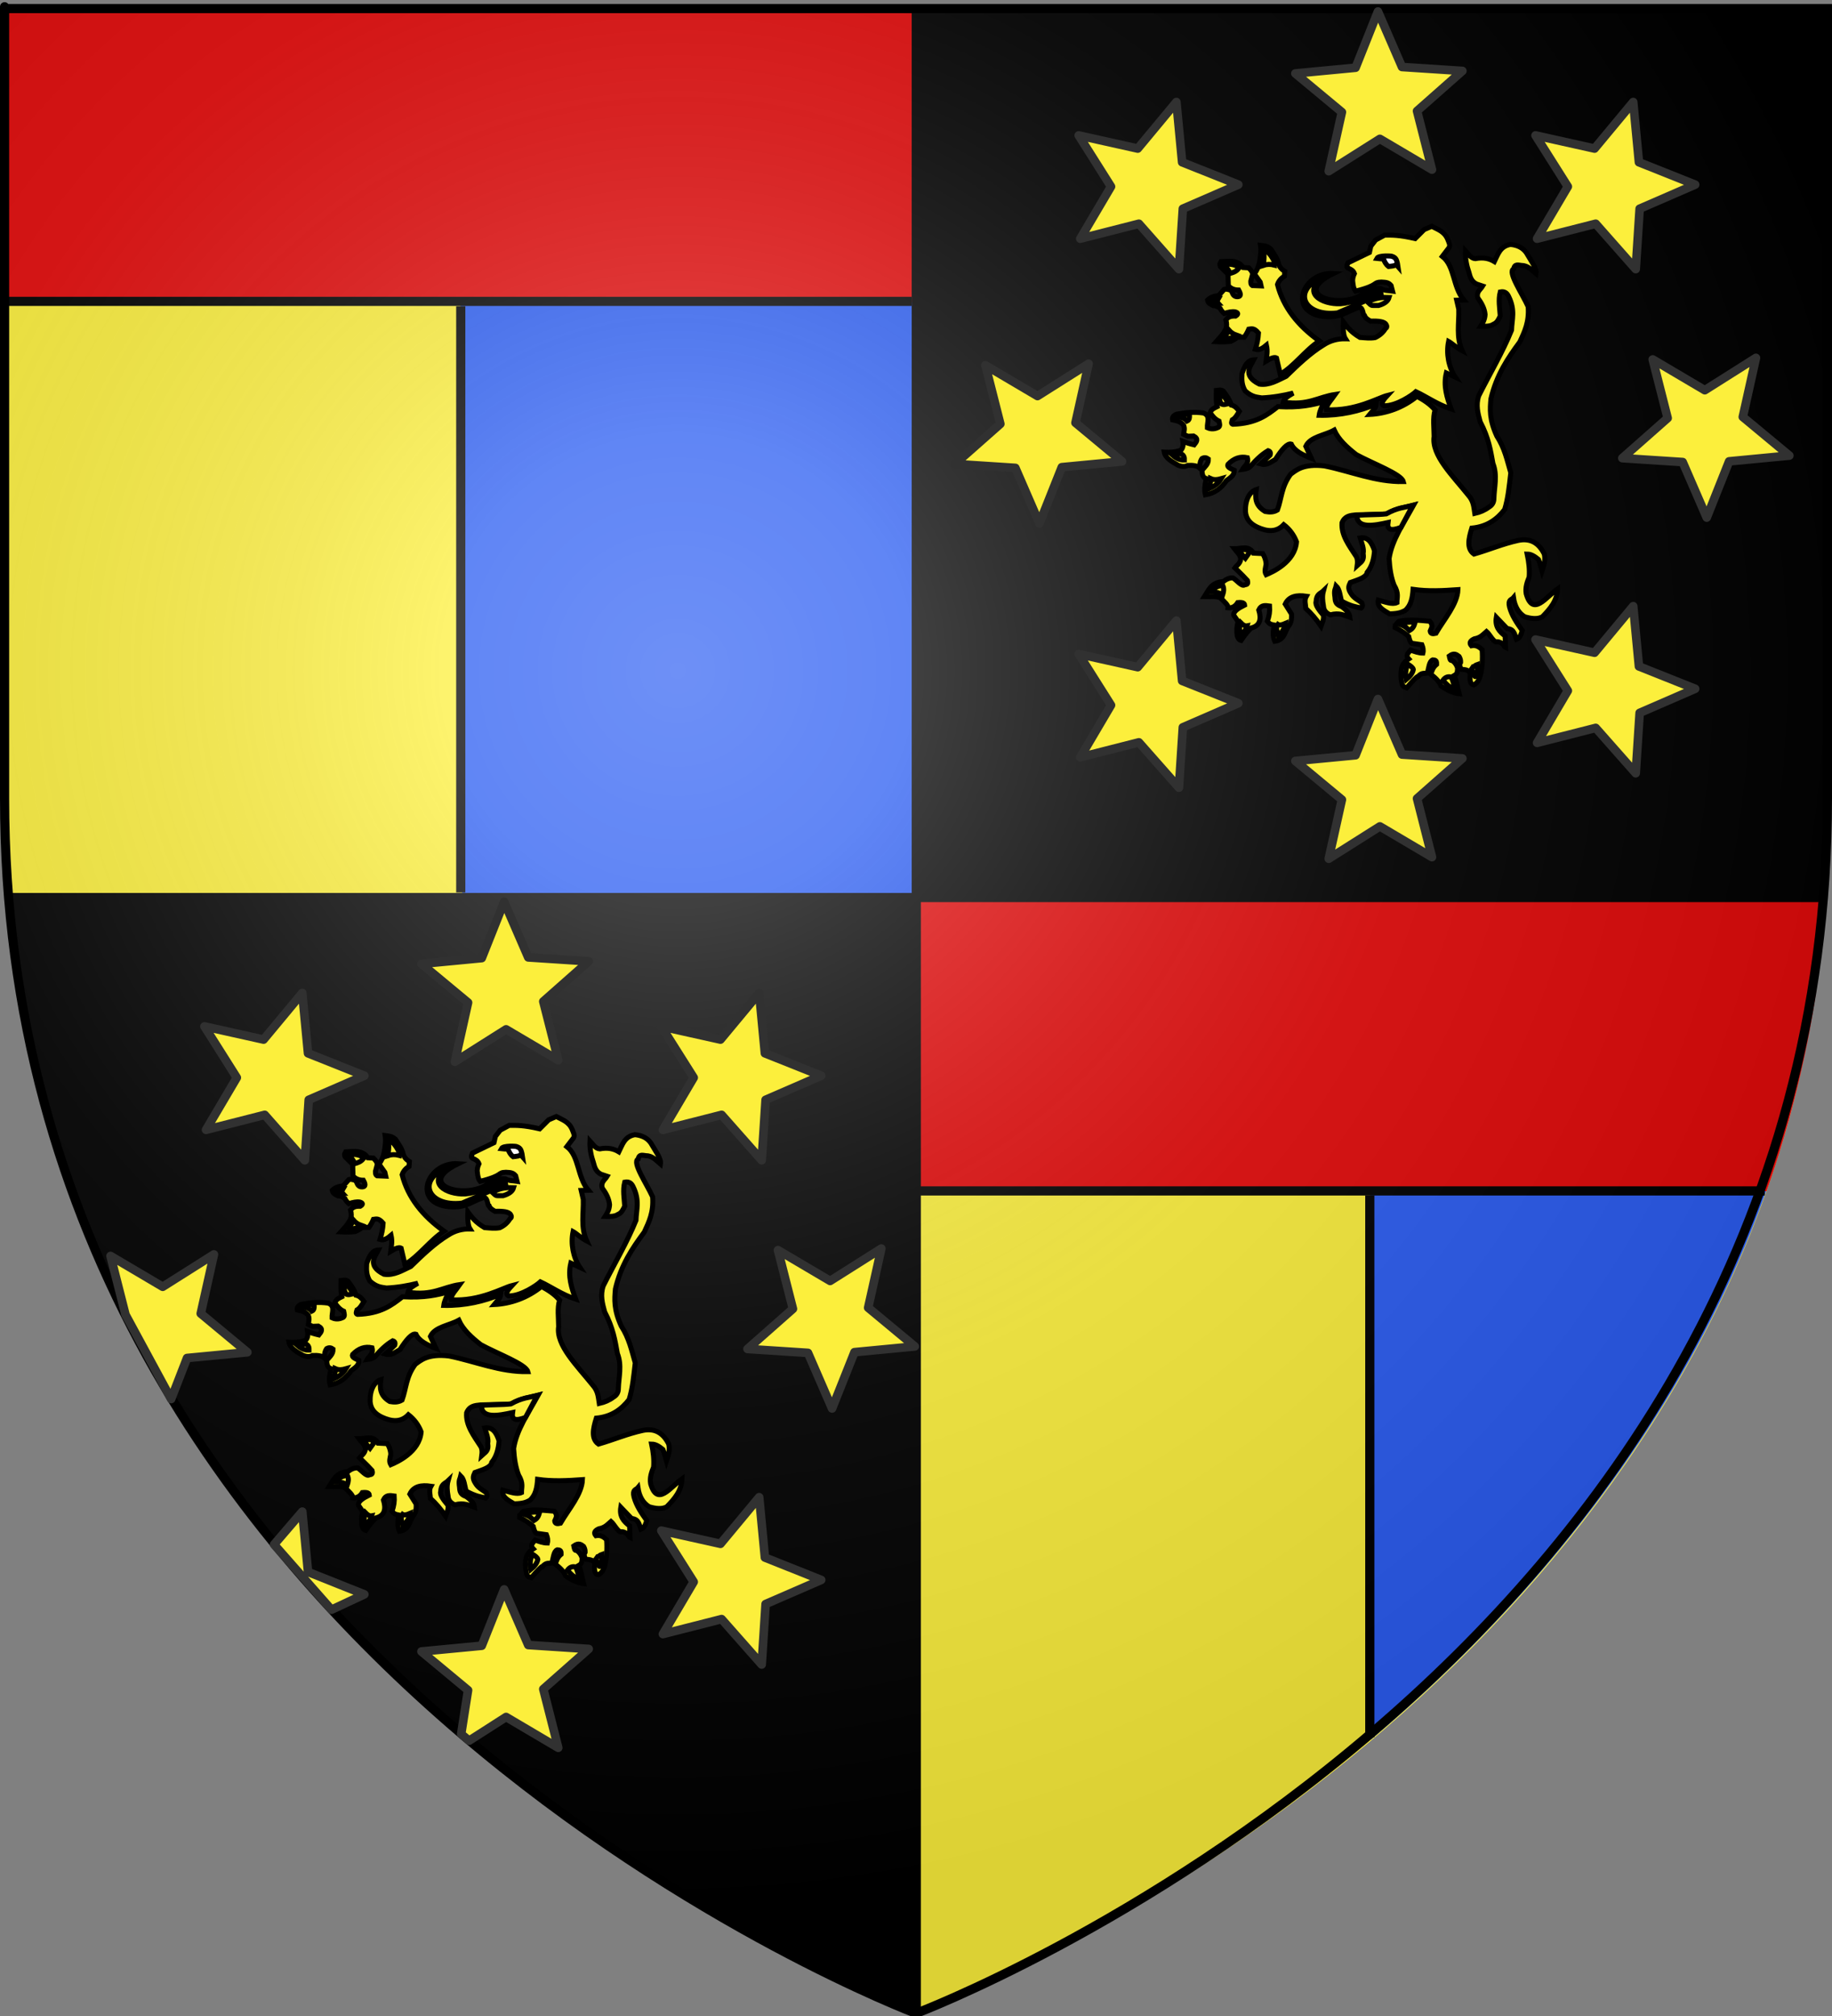 <?xml version="1.0" encoding="UTF-8" standalone="no"?>
<svg
   xmlns:dc="http://purl.org/dc/elements/1.1/"
   xmlns:cc="http://creativecommons.org/ns#"
   xmlns:rdf="http://www.w3.org/1999/02/22-rdf-syntax-ns#"
   xmlns:svg="http://www.w3.org/2000/svg"
   xmlns="http://www.w3.org/2000/svg"
   xmlns:xlink="http://www.w3.org/1999/xlink"
   xmlns:sodipodi="http://sodipodi.sourceforge.net/DTD/sodipodi-0.dtd"
   xmlns:inkscape="http://www.inkscape.org/namespaces/inkscape"
   height="660"
   width="600"
   version="1.0"
   id="svg2"
   sodipodi:version="0.32"
   inkscape:version="0.45+devel+devel"
   sodipodi:docname="Blason_Chalmazel_42.svg"
   sodipodi:docbase="C:\Users\Jany\Documents\aaaOuiqui\Blasons\Blasons Val-d'Oise"
   inkscape:export-filename="/Users/olivier/Desktop/Blason Rouge/Blason_Vide_3D.png"
   inkscape:export-xdpi="144"
   inkscape:export-ydpi="144"
   inkscape:output_extension="org.inkscape.output.svg.inkscape">
  <rect width="100%" height="100%" fill="#808080" stroke="none"/>
  <sodipodi:namedview
     inkscape:window-height="814"
     inkscape:window-width="1152"
     inkscape:pageshadow="2"
     inkscape:pageopacity="0.0"
     guidetolerance="10.0"
     gridtolerance="10.0"
     objecttolerance="10.0"
     borderopacity="1.0"
     bordercolor="#666666"
     pagecolor="#ffffff"
     id="base"
     showgrid="false"
     height="660px"
     inkscape:zoom="0.5"
     inkscape:cx="45.787348"
     inkscape:cy="217.02194"
     inkscape:window-x="88"
     inkscape:window-y="108"
     inkscape:current-layer="svg2"
     showguides="true"
     inkscape:guide-bbox="true" />
  <desc
     id="desc4">Flag of Canton of Valais (Wallis)</desc>
  <defs
     id="defs6">
    <linearGradient
       id="linearGradient2893">
      <stop
         style="stop-color:white;stop-opacity:0.314;"
         offset="0"
         id="stop2895" />
      <stop
         id="stop2897"
         offset="0.19"
         style="stop-color:white;stop-opacity:0.251;" />
      <stop
         style="stop-color:#6b6b6b;stop-opacity:0.125;"
         offset="0.6"
         id="stop2901" />
      <stop
         style="stop-color:black;stop-opacity:0.125;"
         offset="1"
         id="stop2899" />
    </linearGradient>
    <radialGradient
       inkscape:collect="always"
       xlink:href="#linearGradient2893"
       id="radialGradient3163"
       gradientUnits="userSpaceOnUse"
       gradientTransform="matrix(1.353,0,0,1.349,-77.629,-85.747)"
       cx="221.445"
       cy="226.331"
       fx="221.445"
       fy="226.331"
       r="300" />
  </defs>
  <g
     inkscape:groupmode="layer"
     id="layer3"
     inkscape:label="Fond écu"
     style="display:inline"
     sodipodi:insensitive="true">
    <path
       id="path2855"
       style="fill:#2b5df2;fill-opacity:1;fill-rule:evenodd;stroke:none;stroke-width:1px;stroke-linecap:butt;stroke-linejoin:miter;stroke-opacity:1"
       d="M 300.14,659.608 C 300.14,659.608 598.641,547.288 598.641,261.836 C 598.641,-23.615 598.641,3.284 598.641,3.284 L 1.641,3.284 L 1.641,261.836 C 1.641,547.288 300.14,659.608 300.14,659.608 z"
       sodipodi:nodetypes="cccccc" />
    <path
       style="fill:#000000;fill-opacity:1;fill-rule:evenodd;stroke:none;stroke-width:3.857;stroke-linecap:round;stroke-linejoin:round;stroke-miterlimit:4;stroke-dasharray:none;stroke-dashoffset:0;stroke-opacity:1;display:inline"
       d="M 300,3.312 L 299.912,293.155 L 597.425,292.979 C 598.05,284.12 598.67,271.154 598.642,258.714 C 598.5,194.897 599.005,87.617 598.645,3.279 L 300,3.312 z"
       id="path7140"
       sodipodi:nodetypes="cccscc" />
    <path
       id="path9087"
       d="M 301.5,292.969 L 300.439,659.708 C 300.436,655.732 300.313,659.771 300.313,659.771 C 296.955,658.268 23.587,555.484 2.826,292.969 L 301.5,292.969 z"
       style="fill:#000000;fill-opacity:1;fill-rule:evenodd;stroke:none;stroke-width:1px;stroke-linecap:butt;stroke-linejoin:miter;stroke-opacity:1;display:inline"
       sodipodi:nodetypes="ccccc" />
    <path
       style="opacity:1;fill:#fcef3c;fill-opacity:1;fill-rule:evenodd;stroke:none;stroke-width:5.758;stroke-linecap:butt;stroke-linejoin:round;marker:none;marker-start:none;marker-mid:none;marker-end:none;stroke-miterlimit:4;stroke-dasharray:none;stroke-dashoffset:0;stroke-opacity:1;visibility:visible;display:inline;overflow:visible;enable-background:accumulate"
       d="M 1.635,3.321 L 300.034,3.321 L 299.946,293.058 L 2.784,292.969 C 0.186,275.804 2.018,99.87 1.635,3.321 z"
       id="path2598"
       sodipodi:nodetypes="ccccc" />
    <path
       style="opacity:1;fill:#fcef3c;fill-opacity:1;fill-rule:evenodd;stroke:none;stroke-width:5.758;stroke-linecap:butt;stroke-linejoin:round;marker:none;marker-start:none;marker-mid:none;marker-end:none;stroke-miterlimit:4;stroke-dasharray:none;stroke-dashoffset:0;stroke-opacity:1;visibility:visible;display:inline;overflow:visible;enable-background:accumulate"
       d="M 299.943,293.052 L 597.417,292.975 C 590.34,462.354 453.581,596.37 300.388,659.725 L 299.943,293.052 z"
       id="path2600"
       sodipodi:nodetypes="cccc" />
    <path
       style="opacity:1;fill:#2b5df2;fill-opacity:1;fill-rule:evenodd;stroke:none;stroke-width:5.758;stroke-linecap:butt;stroke-linejoin:round;marker:none;marker-start:none;marker-mid:none;marker-end:none;stroke-miterlimit:4;stroke-dasharray:none;stroke-dashoffset:0;stroke-opacity:1;visibility:visible;display:inline;overflow:visible;enable-background:accumulate"
       d="M 150.834,3.321 L 300.034,3.321 L 299.99,293.058 L 151.409,292.969 C 150.11,275.804 151.026,99.87 150.834,3.321 z"
       id="path3378"
       sodipodi:nodetypes="ccccc" />
    <path
       style="opacity:1;fill:#2b5df2;fill-opacity:1;fill-rule:evenodd;stroke:none;stroke-width:5.758;stroke-linecap:butt;stroke-linejoin:round;marker:none;marker-start:none;marker-mid:none;marker-end:none;stroke-miterlimit:4;stroke-dasharray:none;stroke-dashoffset:0;stroke-opacity:1;visibility:visible;display:inline;overflow:visible;enable-background:accumulate"
       d="M 448.68,293.033 L 597.417,292.975 C 591.758,421.793 513.125,515.453 448.902,569.604 L 448.68,293.033 z"
       id="path3380"
       sodipodi:nodetypes="cccc" />
    <path
       style="opacity:1;fill:#e20909;fill-opacity:1;fill-rule:evenodd;stroke:none;stroke-width:5.758;stroke-linecap:butt;stroke-linejoin:round;marker:none;marker-start:none;marker-mid:none;marker-end:none;stroke-miterlimit:4;stroke-dasharray:none;stroke-dashoffset:0;stroke-opacity:1;visibility:visible;display:inline;overflow:visible;enable-background:accumulate"
       d="M 1.635,3.321 L 300.034,3.321 L 299.946,98.934 L 1.659,99.155 C 1.811,92.99 2.018,35.182 1.635,3.321 z"
       id="path3382"
       sodipodi:nodetypes="ccccc" />
    <path
       style="opacity:1;fill:#e20909;fill-opacity:1;fill-rule:evenodd;stroke:none;stroke-width:5.758;stroke-linecap:butt;stroke-linejoin:round;marker:none;marker-start:none;marker-mid:none;marker-end:none;stroke-miterlimit:4;stroke-dasharray:none;stroke-dashoffset:0;stroke-opacity:1;visibility:visible;display:inline;overflow:visible;enable-background:accumulate"
       d="M 299.943,293 L 597.417,292.975 C 596.818,341.213 578.534,390.002 578.511,390.002 L 300.388,390.002 L 299.943,293 z"
       id="path3384"
       sodipodi:nodetypes="ccscc" />
  </g>
  <g
     inkscape:groupmode="layer"
     id="layer4"
     inkscape:label="Meubles"
     style="display:inline">
    <path
       sodipodi:nodetypes="cc"
       id="path5177"
       d="M 597.129,293.84 L 3.159,293.84"
       style="fill:none;fill-rule:evenodd;stroke:#000000;stroke-width:3;stroke-linecap:butt;stroke-linejoin:miter;stroke-miterlimit:4;stroke-dasharray:none;stroke-opacity:1;display:inline" />
    <rect
       style="fill:#ffffff;fill-opacity:1;fill-rule:evenodd;stroke:#91ffff;stroke-width:0;stroke-linecap:square;stroke-linejoin:miter;stroke-miterlimit:4;stroke-dasharray:none;stroke-opacity:1"
       id="rect4832"
       width="0"
       height="12.533"
       x="1790.085"
       y="852.756"
       rx="62.852" />
    <path
       sodipodi:nodetypes="cc"
       id="path5175"
       d="M 300.09,3.293 L 300.09,659.549"
       style="fill:none;fill-rule:evenodd;stroke:#000000;stroke-width:3;stroke-linecap:butt;stroke-linejoin:miter;stroke-miterlimit:4;stroke-dasharray:none;stroke-opacity:1;display:inline" />
    <path
       sodipodi:nodetypes="cc"
       id="path3388"
       d="M 577.976,389.885 L 300.693,389.885"
       style="fill:none;fill-rule:evenodd;stroke:#000000;stroke-width:3;stroke-linecap:butt;stroke-linejoin:round;stroke-miterlimit:4;stroke-dasharray:none;stroke-opacity:1;display:inline" />
    <path
       sodipodi:nodetypes="cc"
       id="path3390"
       d="M 448.625,391.352 L 448.625,568.77"
       style="fill:none;fill-rule:evenodd;stroke:#000000;stroke-width:3;stroke-linecap:butt;stroke-linejoin:miter;stroke-miterlimit:4;stroke-dasharray:none;stroke-opacity:1;display:inline" />
    <path
       sodipodi:nodetypes="cc"
       id="path3392"
       d="M 298.563,98.667 L 1.718,98.667"
       style="fill:none;fill-rule:evenodd;stroke:#000000;stroke-width:3;stroke-linecap:butt;stroke-linejoin:round;stroke-miterlimit:4;stroke-dasharray:none;stroke-opacity:1;display:inline" />
    <path
       sodipodi:nodetypes="cc"
       id="path3394"
       d="M 150.903,100.254 L 150.903,292.182"
       style="fill:none;fill-rule:evenodd;stroke:#000000;stroke-width:3;stroke-linecap:butt;stroke-linejoin:miter;stroke-miterlimit:4;stroke-dasharray:none;stroke-opacity:1;display:inline" />
  </g>
  <g
     inkscape:groupmode="layer"
     id="layer2"
     inkscape:label="Reflet final"
     style="display:inline"
     sodipodi:insensitive="true">
    <path
       sodipodi:nodetypes="cccccc"
       d="M 300,658.5 C 300,658.5 598.5,546.18 598.5,260.728 C 598.5,-24.723 598.5,2.176 598.5,2.176 L 1.5,2.176 L 1.5,260.728 C 1.5,546.18 300,658.5 300,658.5 z"
       style="opacity:1;fill:url(#radialGradient3163);fill-opacity:1;fill-rule:evenodd;stroke:none;stroke-width:1px;stroke-linecap:butt;stroke-linejoin:miter;stroke-opacity:1"
       id="path2875"
       inkscape:export-xdpi="144"
       inkscape:export-ydpi="144" />
  </g>
  <g
     inkscape:groupmode="layer"
     id="layer1"
     inkscape:label="Contour final"
     style="display:inline"
     sodipodi:insensitive="true">
    <path
       sodipodi:nodetypes="cccccc"
       d="M 300,659.138 C 300,659.138 1.5,546.818 1.5,261.366 C 1.5,-24.085 1.5,2.815 1.5,2.815 L 598.5,2.815 L 598.5,261.366 C 598.5,546.818 300,659.138 300,659.138 z"
       style="opacity:1;fill:none;fill-opacity:1;fill-rule:evenodd;stroke:#000000;stroke-width:3;stroke-linecap:butt;stroke-linejoin:miter;stroke-miterlimit:4;stroke-dasharray:none;stroke-opacity:1"
       id="path1411"
       inkscape:export-xdpi="144"
       inkscape:export-ydpi="144" />
  </g>
  <g
     id="g3589">
    <g
       transform="matrix(0.549,0,0,0.549,20.587,-61.29)"
       id="g3522">
      <path
         style="fill:#fcef3c;fill-opacity:1;fill-rule:evenodd;stroke:#000000;stroke-width:3;stroke-linecap:butt;stroke-linejoin:miter;stroke-miterlimit:4;stroke-dasharray:none;stroke-opacity:1"
         d="M 828.23,355.559 C 825.735,348.813 823.452,341.905 825.313,334.071 L 830.684,336.55 C 826.654,330.497 825.194,322.41 826.673,315.255 C 828.321,316.148 831.633,319.188 834.817,320.848 C 831.041,312.584 833.036,304.319 832.751,296.055 L 831.511,290.683 L 835.764,290.562 C 829.069,282.693 830.438,270.285 822.954,264.529 L 826.966,259.278 C 827.841,257.626 826.712,255.973 826.139,254.32 C 824.116,249.551 820.111,248.452 816.635,246.59 L 812.09,248.535 L 806.718,253.907 C 797.018,251.658 792.948,251.823 788.536,251.841 L 783.164,254.733 L 780.272,258.452 L 779.445,262.171 L 766.636,268.369 C 766.156,269.677 765.291,271.113 767.049,271.675 C 768.48,272.318 769.856,273.034 770.476,274.76 C 769.689,276.486 769.217,278.213 769.528,279.939 C 769.734,281.801 769.919,283.668 771.199,285.261 C 785.849,281.569 780.981,280.019 786.573,279.836 C 789.769,279.968 790.933,280.241 792.358,281.902 L 793.203,285.19 C 790.821,284.825 788.439,285.076 786.057,283.658 C 781.628,283.278 778.25,285.339 774.9,287.377 C 760.9,296.14 732.404,287.178 757.976,274.731 C 739.932,273.51 729.928,297.979 752.54,300.422 C 762.744,301.179 764.694,297.855 773.461,294.798 C 776.028,295.444 775.358,299.772 776.553,299.938 C 777.171,301.539 778.707,302.325 780.101,303.151 C 784.79,302.966 788.529,303.403 789.363,305.146 C 790.167,306.444 789.686,307.098 788.949,307.625 C 787.511,309.995 785.454,311.746 782.847,312.947 C 779.833,313.47 776.82,313.065 773.806,312.851 C 768.467,309.732 766.132,306.612 763.839,303.493 C 763.69,307.109 763.741,311.547 765.104,313.652 C 760.347,313.565 755.955,314.757 751.977,317.396 C 744.175,322.102 736.485,329.477 729.784,336.016 C 724.631,338.445 719.638,341.592 713.743,340.683 C 703.219,335.413 708.748,329.751 710.438,326.22 C 706.572,326.432 704.986,329.876 703.438,334.338 C 703.189,338.115 703.264,341.375 705.333,344.765 C 709.636,348.616 712.484,348.402 715.25,348.922 C 721.932,348.619 728.086,347.523 733.991,346.055 C 729.777,348.468 728.411,349.756 728.035,351.401 C 742.885,353.708 748.701,348.382 759.026,346.856 C 756.876,349.954 753.483,353.23 753.826,355.972 C 771.204,356.919 784.638,348.842 790.164,347.44 C 787.893,349.902 785.79,352.322 788.098,353.639 C 795.625,353.797 805.124,347.137 807.156,345.228 C 813.449,348.156 820.034,352.877 828.23,355.559 z"
         id="path1932"
         sodipodi:nodetypes="cccccccccccccccccccccccccccccccccccccccccccccccccccccc" />
      <path
         style="fill:#fcef3c;fill-opacity:1;fill-rule:evenodd;stroke:#000000;stroke-width:3;stroke-linecap:butt;stroke-linejoin:miter;stroke-miterlimit:4;stroke-dasharray:none;stroke-opacity:1"
         d="M 791.136,289.048 C 787.507,288.924 783.672,288.901 778.43,291.734 C 779.361,292.589 780.35,293.938 781.529,293.8 L 784.938,293.8 C 788.804,292.666 790.571,291.007 791.136,289.048 z"
         id="path1934"
         sodipodi:nodetypes="ccccc" />
      <path
         style="fill:#fcef3c;fill-opacity:1;fill-rule:evenodd;stroke:#000000;stroke-width:3;stroke-linecap:butt;stroke-linejoin:miter;stroke-miterlimit:4;stroke-dasharray:none;stroke-opacity:1"
         d="M 787.418,286.362 L 781.219,285.949 C 775.163,289.105 769.318,292.205 762.211,292.767 C 750.931,293.259 738.661,286.21 752.087,276.755 C 732.759,284.277 739.878,300.646 760.352,298.242 C 773.587,292.701 778.396,290.322 787.418,286.362 z"
         id="path1936"
         sodipodi:nodetypes="cccccc" />
      <path
         style="fill:#fcef3c;fill-opacity:1;fill-rule:evenodd;stroke:#000000;stroke-width:3;stroke-linecap:butt;stroke-linejoin:miter;stroke-miterlimit:4;stroke-dasharray:none;stroke-opacity:1"
         d="M 749.608,314.978 C 736.798,305.859 728.056,294.825 724.608,281.3 C 725.297,279.23 726.674,277.585 728.74,276.342 L 728.947,273.449 C 727.255,272.386 725.825,271.061 725.228,268.904 C 724.524,265.606 722.413,263.011 720.683,260.226 C 718.403,258.1 716.224,258.189 714.484,257.953 C 714.984,261.328 714.445,264.702 713.865,268.077 C 713.241,270.896 712.215,273.178 710.765,274.895 L 714.278,279.854 L 714.794,282.127 L 709.629,281.92 C 708.547,281.218 708.73,280.199 708.699,279.234 L 709.732,275.308 C 709.724,273.625 708.529,272.535 707.46,271.383 L 704.154,271.176 C 700.903,266.343 695.758,267.505 690.931,267.664 C 690.547,268.382 689.863,268.8 690.518,270.556 L 695.063,275.102 L 695.27,282.127 C 696.693,283.489 698.408,284.608 701.468,284.606 C 703.349,287.963 702.253,288.739 700.022,288.531 C 697.917,288.149 697.782,286.191 696.923,284.812 C 694.714,283.941 693.636,283.974 692.79,284.193 L 689.485,287.912 C 686.598,288.263 684.658,288.869 682.873,290.598 C 683.195,292.717 684.935,293.065 686.282,293.903 C 687.796,293.873 689.069,294.565 690.311,295.35 C 690.823,296.54 691.741,297.63 692.79,298.552 C 695.22,297.79 697.519,297.289 699.402,297.622 C 701.176,298.186 701.414,298.987 699.608,300.102 C 695.895,299.967 694.846,301.164 693.823,302.374 C 694.374,304.578 694.374,306.369 693.823,307.746 C 691.895,311.495 689.967,313.193 688.038,315.391 C 691.048,315.556 693.981,315.567 696.716,315.184 C 698.101,314.512 699.521,313.908 700.641,312.705 C 702.395,312.705 703.551,312.705 704.774,312.705 C 705.669,311.483 706.564,309.999 707.46,307.953 C 709.093,307.751 710.555,306.994 713.245,310.225 C 713.076,313.613 712.379,316.824 711.385,319.936 C 713.939,320.686 715.983,319.14 717.997,317.457 C 718.816,321.228 718.194,323.679 717.79,326.961 C 720.82,325.101 722.886,324.482 723.988,325.101 L 726.261,334.812 C 734.444,330.123 741.43,320.207 749.608,314.978 z"
         id="path1938"
         sodipodi:nodetypes="ccccccccccccccccccccccccccccccccccccccccccccc" />
      <path
         style="fill:#fcef3c;fill-opacity:1;fill-rule:evenodd;stroke:#000000;stroke-width:3;stroke-linecap:butt;stroke-linejoin:miter;stroke-miterlimit:4;stroke-dasharray:none;stroke-opacity:1"
         d="M 715.931,269.937 C 718.203,269.175 720.476,269.115 722.749,269.73 L 722.749,267.767 C 721.196,264.362 719.101,261.771 716.447,260.019 C 716.65,263.419 716.808,266.807 715.931,269.937 z"
         id="path1940"
         sodipodi:nodetypes="ccccc" />
      <path
         style="fill:#fcef3c;fill-opacity:1;fill-rule:evenodd;stroke:#000000;stroke-width:3;stroke-linecap:butt;stroke-linejoin:miter;stroke-miterlimit:4;stroke-dasharray:none;stroke-opacity:1"
         d="M 701.365,271.796 C 699.859,273.671 698.076,274.153 696.303,274.689 C 695.586,272.723 694.299,271.042 692.48,269.627 C 694.045,269.271 695.643,268.965 697.749,269.42 C 699.074,269.852 700.558,269.81 701.365,271.796 z"
         id="path1942"
         sodipodi:nodetypes="ccccc" />
      <path
         style="fill:#fcef3c;fill-opacity:1;fill-rule:evenodd;stroke:#000000;stroke-width:3;stroke-linecap:butt;stroke-linejoin:miter;stroke-miterlimit:4;stroke-dasharray:none;stroke-opacity:1"
         d="M 689.381,289.565 C 688.739,290.643 688.447,291.652 689.175,292.457 C 687.832,292.496 686.489,292.674 685.146,291.114 C 685.876,289.745 687.565,289.575 689.381,289.565 z"
         id="path1944"
         sodipodi:nodetypes="cccc" />
      <path
         style="fill:#fcef3c;fill-opacity:1;fill-rule:evenodd;stroke:#000000;stroke-width:3;stroke-linecap:butt;stroke-linejoin:miter;stroke-miterlimit:4;stroke-dasharray:none;stroke-opacity:1"
         d="M 695.683,308.573 C 696.762,309.782 698.118,310.806 700.022,311.465 C 698.759,312.325 697.522,313.263 695.993,313.325 C 694.777,313.8 693.349,313.426 691.861,312.808 C 693.843,311.75 694.779,310.17 695.683,308.573 z"
         id="path1946"
         sodipodi:nodetypes="ccccc" />
      <path
         style="fill:#fcef3c;fill-opacity:1;fill-rule:evenodd;stroke:#000000;stroke-width:3;stroke-linecap:butt;stroke-linejoin:miter;stroke-miterlimit:4;stroke-dasharray:none;stroke-opacity:1"
         d="M 818.63,356.155 C 815.694,352.594 811.846,350.172 807.819,347.974 C 799.469,354.742 789.524,358.28 779.545,358.767 C 780.909,357.014 783.201,355.466 783.5,352.649 C 773.497,356.828 762.221,359.507 749.467,359.283 C 749.827,356.556 751.243,353.829 752.681,351.102 C 745.542,353.036 738.181,354.873 724.837,354.11 C 718.399,359.147 711.926,364.164 697.956,364.628 C 696.72,364.321 697.314,363.099 697.664,361.999 C 699.428,361.071 700.587,358.932 701.822,356.946 C 700.616,355.305 699.349,353.725 697.062,353.165 C 696.197,350.375 694.455,347.585 692.215,344.795 C 690.72,343.868 689.638,344.338 688.143,344.485 C 688.062,347.693 687.89,350.901 688.606,354.11 C 686.645,355.073 685.033,355.738 684.43,357.787 C 685.805,359.726 687.233,361.626 689.689,362.754 C 689.977,364.106 690.511,365.556 689.482,366.382 C 687.242,367.538 685.002,367.72 682.762,366.674 C 682.611,363.53 684.823,359.553 680.425,357.908 C 675.047,357.163 670.06,357.591 665.231,358.492 C 664.171,358.516 663.417,359.153 662.621,359.705 C 661.957,360.469 661.858,361.234 662.017,361.999 C 664.472,362.513 666.918,363.047 668.566,365.177 C 669.459,367.452 668.783,368.638 668.598,370.643 L 671.115,371.786 L 674.581,371.641 C 677.754,373.394 676.26,375.147 674.873,376.9 C 671.949,376.219 669.99,375.537 668.153,374.855 C 668.557,377.561 667.949,379.052 666.984,380.114 C 663.672,381.273 660.361,381.497 657.049,381.283 C 657.721,384.81 661.625,386.99 665.523,389.172 C 667.985,390.089 669.712,389.904 671.074,389.172 C 674.318,389.012 676.771,389.417 678.087,390.633 C 678.36,388.783 678.249,386.932 679.548,385.082 C 681.14,384.202 682.301,384.613 683.346,385.374 C 683.51,388.431 681.175,390.06 679.548,392.094 C 679.634,394.343 679.923,396.439 682.178,397.061 C 681.258,400.517 680.865,403.797 681.593,406.704 C 687.106,405.793 691.121,402.719 694.158,398.23 C 696.421,396.577 698.959,395.076 698.833,392.094 C 696.643,391.093 694.283,390.123 695.034,388.588 C 698.626,384.832 702.477,383.65 706.618,384.565 C 707.637,388.231 704.887,389.385 703.696,391.578 C 705.759,391.323 707.51,390.834 708.475,389.757 C 711.636,386.065 715.01,382.728 718.994,380.407 C 720.169,380.76 720.639,381.582 720.162,383.036 L 714.525,388.346 C 717.941,389.389 720.477,387.276 723.359,385.648 C 727.255,379.464 730.582,375.787 732.83,376.487 C 734.67,380.471 739.424,382.886 744.81,384.961 L 741.492,377.777 C 744.131,372.054 752.753,371.318 758.439,368.135 C 760.995,373.835 766.032,378.407 771.588,382.744 C 781.544,388.168 798.474,394.367 799.638,398.815 C 783.218,399.147 768.263,392.643 752.596,389.465 C 739.847,387.986 735.621,392.123 732.434,394.432 C 726.82,402.039 727.131,408.659 724.545,415.762 C 722.11,417.243 719.675,417.059 717.241,416.638 C 711.055,412.933 711.302,408.385 711.913,403.593 C 707.848,404.9 705.254,409.893 705.485,416.741 C 705.854,421.356 708.626,424.121 712.566,425.988 C 718.28,428.575 723.724,429.334 728.344,424.527 C 731.836,427.251 734.377,430.653 735.941,434.754 C 734.981,446.862 721.412,452.824 717.825,454.331 C 716.608,452.285 717.502,450.24 717.825,448.195 C 717.749,445.749 716.955,443.662 715.78,441.767 L 710.228,441.474 C 707.478,436.612 702.842,438.921 698.833,438.845 C 700.228,440.761 702.307,442.096 702.717,444.998 C 702.22,447.872 700.441,448.607 699.21,450.258 C 703.261,454.185 705.346,456.343 706.654,457.802 C 707.342,460.419 705.944,460.113 705.054,460.363 C 703.257,461.704 700.38,457.641 698.042,456.273 C 696.082,456.124 694.122,456.969 692.162,458.472 C 684.94,458.943 683.522,463.606 681.009,467.479 C 684.405,467.585 687.826,466.97 690.445,468.114 C 692.929,470.38 695.332,472.622 695.12,474.079 C 697.612,474.336 699.487,473.207 700.878,470.986 C 704,470.673 704.858,471.39 704.969,472.447 C 701.069,474.382 698.068,476.374 698.54,478.582 L 701.17,482.381 C 700.16,485.205 700.23,488.03 700.586,490.854 C 701.557,493.457 702.216,493.252 702.923,493.484 C 706.087,488.821 707.144,488.018 708.767,486.179 C 714.237,484.833 715.121,480.84 713.442,475.368 C 714.86,472.234 717.38,472.679 719.87,473.031 C 720.108,476.056 719.688,479.081 718.548,482.107 C 719.914,483.878 720.635,483.957 722.55,484.355 C 722.071,487.784 721.57,490.892 722.981,494.051 C 729.01,493.233 728.822,488.27 731.162,484.993 C 732.955,483.093 733.119,480.017 732.983,477.842 L 729.22,471.862 C 731.398,467.212 736.037,466.347 741.784,467.187 C 740.399,469.622 741.385,472.057 741.492,474.492 C 744.657,477.273 747.661,480.853 750.55,485.011 C 751.22,483.005 752.355,481.348 752.011,478.582 C 749.421,475.479 746.978,472.425 747.628,470.401 C 747.826,465.731 750.306,465.627 752.011,463.973 C 751.179,466.992 751.481,470.012 752.011,473.031 C 752.144,475.468 753.49,477.231 756.102,478.29 C 761.555,476.831 764.43,478.593 767.789,479.751 C 767.507,477.303 765.578,475.221 762.822,473.323 C 758.193,471.695 759.268,468.998 758.732,466.603 C 758.365,463.215 759.236,462.715 759.608,461.051 C 761.791,463.181 761.865,466.998 762.822,470.109 C 768.425,473.18 771.286,473.508 774.51,474.2 C 775.473,473.417 775.491,472.319 774.802,470.986 C 772.577,469.34 770.096,468.336 768.374,465.434 C 766.202,462.159 767.34,460.691 768.082,459.006 C 772.75,457.354 777.684,455.953 778.102,452.973 C 781.036,449.363 782.133,444.881 782.485,440.117 C 780.894,435.141 778.53,431.64 773.925,432.416 C 774.803,435.533 776.329,438.65 775.679,441.767 C 776.495,446.288 773.95,447.112 772.172,448.779 C 772.417,446.916 772.436,445.11 771.588,443.52 C 767.443,437.093 762.508,430.841 763.114,423.359 C 764.756,419.267 768.045,419.019 771.296,418.684 L 789.686,418.167 C 795.454,414.767 800.497,414.27 805.756,412.908 C 799.977,423.387 792.816,433.693 791.165,444.688 C 791.489,450.727 792.386,456.08 794.087,460.467 C 797.165,465.636 795.799,467.842 795.84,470.986 C 793.124,472.271 788.754,470.582 784.736,469.525 C 783.792,473.563 787.887,475.526 791.457,477.706 C 797.381,477.586 798.866,476.578 800.807,475.661 C 804.413,472.496 805.135,467.89 805.482,463.096 C 814.54,464.38 823.185,463.905 832.242,463.268 C 831.906,471.936 824.177,480.604 819.094,489.273 C 817.299,489.714 815.863,489.678 815.709,487.933 L 816.585,485.887 C 816.966,484.313 816.409,483.114 815.416,482.089 C 809.428,481.609 803.54,480.78 797.026,482.142 C 795.75,483.362 794.609,484.582 794.689,485.802 C 798.324,487.583 800.866,489.365 802.852,491.147 C 803.247,492.795 803.67,494.4 804.605,495.237 L 810.741,496.114 C 811.416,497.77 811.749,499.425 811.326,501.081 C 808.703,501.061 806.379,500.143 804.021,499.328 C 802.667,500.933 800.771,502.454 802.852,504.587 C 800.121,506.414 799.321,507.999 798.762,509.555 C 797.946,513.16 798.21,516.119 798.762,518.905 C 799.022,520.948 800.346,521.398 801.683,521.827 C 804.953,518.043 807.854,514.81 808.404,515.106 C 810.674,512.536 812.189,513.365 813.955,513.061 C 814.884,510.203 815.007,506.056 817.17,505.172 C 818.316,505.313 819.68,505.02 819.507,507.802 C 817.134,509.749 816.825,511.697 816.001,513.645 C 819.191,516.11 821.423,518.468 822.137,520.658 C 826.163,523.483 829.748,524.987 832.948,525.333 C 832.007,521.74 831.702,518.359 830.026,514.522 C 832.325,513.263 831.829,511.655 832.071,510.139 C 831.639,508.763 831.175,507.378 828.857,505.464 C 827.524,505.898 827.375,504.259 827.104,502.834 C 829.953,500.769 831.441,501.97 832.948,503.126 C 833.708,504.451 833.887,505.582 833.824,506.633 C 832.874,507.996 833.444,509.36 834.117,510.723 C 836.136,511.093 838.422,510.665 839.668,513.353 C 839.1,517.219 839.532,519.783 841.714,520.073 C 843.548,519.174 844.779,517.367 845.512,514.814 C 846.757,509.84 847.088,504.561 846.681,499.036 C 844.954,497.425 843.068,496.132 840.253,496.698 C 838.834,495.049 839.569,493.707 842.006,492.608 C 845.827,491.939 847.306,489.932 849.31,488.225 C 851.161,489.784 853.838,495.333 855.689,494.346 C 859.193,494.491 859.907,497.549 860.656,497.852 L 860.414,490.854 C 856.976,488.311 854.233,485.291 855.154,479.751 L 861.582,486.472 C 866.017,486.825 866.07,490.213 867.134,492.9 C 869.162,492.177 869.969,489.99 870.64,487.64 C 867.421,483.162 864.366,478.636 863.043,473.615 C 861.911,469.003 864.262,469.424 865.381,468.064 C 866.207,473.559 868.521,477.269 872.101,479.459 C 876.075,480.627 879.744,481.033 882.62,479.459 C 887.185,474.777 891.443,469.922 891.678,462.804 C 884.876,467.549 876.966,479.651 872.978,465.726 C 872.358,462.07 873.453,458.905 874.731,455.792 C 875.109,451.368 874.557,446.757 873.562,442.059 C 876.149,442.091 878.238,443.616 880.283,445.273 C 881.203,447.366 881.723,449.859 882.396,452.2 C 883.442,449.069 884.612,445.991 883.789,442.059 C 880.572,435.572 875.649,432.381 868.303,433.877 C 858.938,435.931 851.327,439.291 841.835,442.041 C 837.353,438.876 838.535,432.983 840.545,426.573 C 849.73,425.688 855.6,421.292 860.121,415.469 C 862.152,408.922 862.852,401.773 863.781,393.573 C 861.64,386.262 860.192,378.952 855.446,371.641 C 850.89,361.743 851.381,355.564 851.94,349.434 C 855.274,335.207 862.05,325.159 869.179,315.54 C 871.939,309.547 874.865,303.707 874.147,294.503 C 870.518,286.512 861.753,273.844 865.484,271.986 C 866.18,268.71 868.337,269.814 870.348,269.959 C 874.177,270.008 876.283,272.813 878.822,274.926 C 879.373,271.601 875.756,267.124 873.149,262.483 C 871.002,259.321 867.702,257.804 863.628,257.395 C 857.316,258.481 856.1,263.388 853.986,267.621 C 851.032,265.83 847.466,264.913 842.59,265.868 C 840.033,265.731 838.534,263.125 836.746,261.193 C 836.532,265.628 837.356,269.89 838.792,274.049 C 839.499,276.86 840.328,279.603 843.467,281.062 L 846.973,282.231 C 845.711,284.376 843.081,285.61 844.051,289.243 C 846.319,292.324 848.084,295.549 848.434,299.178 C 848.259,302.217 847.059,304.231 845.804,306.19 C 848.722,306.283 851.566,306.282 853.401,305.022 C 855.699,304.113 856.522,302.026 857.492,300.054 C 857.203,295.282 856.255,290.509 857.492,285.737 C 860.076,285.221 861.522,286.411 862.459,288.367 C 866.588,296.755 864.38,302.162 864.212,308.528 C 858.947,321.579 851.175,334.63 844.635,347.681 C 842.781,353.201 844.138,358.186 845.512,363.167 C 850.641,372.93 851.709,380.372 853.109,388.004 C 855.885,395.134 853.898,401.867 853.693,408.749 C 853.732,411.226 852.66,412.909 850.771,414.008 C 848.372,415.841 845.524,417.076 842.298,417.807 C 841.715,414.203 841.704,410.6 838.499,406.996 C 828.985,395.12 816.376,383.029 818.046,371.933 C 818.027,366.602 817.153,360.987 818.63,356.155 z"
         id="path1948"
         sodipodi:nodetypes="cccccccccccccccccccccccccccccccccccccccccccccccccccccccccccccccccccccccccccccccccccccccccccccccccccccccccccccccccccccccccccccccccccccccccccccccccccccccccccccccccccccccccccccccccccccccccccccccccccccccccccccccccccccccccc" />
      <path
         style="fill:#fcef3c;fill-opacity:1;fill-rule:evenodd;stroke:#000000;stroke-width:3;stroke-linecap:butt;stroke-linejoin:miter;stroke-miterlimit:4;stroke-dasharray:none;stroke-opacity:1"
         d="M 690.505,346.513 C 689.791,348.509 689.858,350.506 691.09,352.502 C 692.753,353.353 693.871,352.568 695.18,352.356 C 694.204,350.117 693.02,347.982 690.505,346.513 z"
         id="path1952"
         sodipodi:nodetypes="cccc" />
      <path
         style="fill:#fcef3c;fill-opacity:1;fill-rule:evenodd;stroke:#000000;stroke-width:3;stroke-linecap:butt;stroke-linejoin:miter;stroke-miterlimit:4;stroke-dasharray:none;stroke-opacity:1"
         d="M 665.377,360.246 C 667.617,359.039 669.857,358.123 672.097,359.223 C 672.146,360.659 672.116,362.057 670.636,362.729 C 669.132,360.907 667.263,360.54 665.377,360.246 z"
         id="path1954"
         sodipodi:nodetypes="cccc" />
      <path
         style="fill:#fcef3c;fill-opacity:1;fill-rule:evenodd;stroke:#000000;stroke-width:3;stroke-linecap:butt;stroke-linejoin:miter;stroke-miterlimit:4;stroke-dasharray:none;stroke-opacity:1"
         d="M 661.578,382.744 C 663.631,384.534 665.824,386.09 669.029,385.958 C 669.042,384.741 669.154,383.523 667.276,382.306 L 661.578,382.744 z"
         id="path1956"
         sodipodi:nodetypes="cccc" />
      <path
         style="fill:#fcef3c;fill-opacity:1;fill-rule:evenodd;stroke:#000000;stroke-width:3;stroke-linecap:butt;stroke-linejoin:miter;stroke-miterlimit:4;stroke-dasharray:none;stroke-opacity:1"
         d="M 684.807,397.061 C 684.868,399.453 683.851,401.307 683.2,403.344 C 686.279,401.997 689.167,400.335 691.09,397.061 C 688.995,397.666 686.901,398 684.807,397.061 z"
         id="path1958"
         sodipodi:nodetypes="cccc" />
      <path
         style="fill:#fcef3c;fill-opacity:1;fill-rule:evenodd;stroke:#000000;stroke-width:3;stroke-linecap:butt;stroke-linejoin:miter;stroke-miterlimit:4;stroke-dasharray:none;stroke-opacity:1"
         d="M 702.777,439.575 C 702.34,441.494 703.962,443 705.407,444.542 L 708.037,440.89 C 706.855,439.5 705.128,439.018 702.777,439.575 z"
         id="path1960"
         sodipodi:nodetypes="cccc" />
      <path
         style="fill:#fcef3c;fill-opacity:1;fill-rule:evenodd;stroke:#000000;stroke-width:3;stroke-linecap:butt;stroke-linejoin:miter;stroke-miterlimit:4;stroke-dasharray:none;stroke-opacity:1"
         d="M 691.966,460.759 C 689.214,460.928 686.781,462.053 684.807,464.557 C 687.685,464.519 690.11,465.084 691.82,466.603 C 692.413,464.791 692.904,462.953 691.966,460.759 z"
         id="path1962"
         sodipodi:nodetypes="cccc" />
      <path
         style="fill:#fcef3c;fill-opacity:1;fill-rule:evenodd;stroke:#000000;stroke-width:3;stroke-linecap:butt;stroke-linejoin:miter;stroke-miterlimit:4;stroke-dasharray:none;stroke-opacity:1"
         d="M 702.631,482.965 C 701.542,485.546 702.063,488.127 702.485,490.708 C 704.03,489.105 705.638,487.598 706.429,484.865 C 705.163,485.122 703.897,484.259 702.631,482.965 z"
         id="path1964"
         sodipodi:nodetypes="cccc" />
      <path
         style="fill:#fcef3c;fill-opacity:1;fill-rule:evenodd;stroke:#000000;stroke-width:3;stroke-linecap:butt;stroke-linejoin:miter;stroke-miterlimit:4;stroke-dasharray:none;stroke-opacity:1"
         d="M 724.837,483.988 C 725.63,484.51 727.017,484.438 729.366,483.404 C 728.951,486.434 727.073,488.734 725.13,491.001 C 724.71,488.663 723.134,486.326 724.837,483.988 z"
         id="path1966"
         sodipodi:nodetypes="cccc" />
      <path
         style="fill:#fcef3c;fill-opacity:1;fill-rule:evenodd;stroke:#000000;stroke-width:3;stroke-linecap:butt;stroke-linejoin:miter;stroke-miterlimit:4;stroke-dasharray:none;stroke-opacity:1"
         d="M 806.651,482.819 C 803.136,482.218 800.343,483.06 797.593,483.988 C 801.171,485.205 801.917,486.423 803.291,487.64 C 805.689,486.289 806.15,484.55 806.651,482.819 z"
         id="path1968"
         sodipodi:nodetypes="cccc" />
      <path
         style="fill:#fcef3c;fill-opacity:1;fill-rule:evenodd;stroke:#000000;stroke-width:3;stroke-linecap:butt;stroke-linejoin:miter;stroke-miterlimit:4;stroke-dasharray:none;stroke-opacity:1"
         d="M 802.268,507.655 C 801.054,510.908 800.658,513.996 801.391,516.859 C 803.452,515.187 805.116,513.316 805.628,510.87 C 805.436,509.798 804.005,508.727 802.268,507.655 z"
         id="path1970"
         sodipodi:nodetypes="cccc" />
      <path
         style="fill:#fcef3c;fill-opacity:1;fill-rule:evenodd;stroke:#000000;stroke-width:3;stroke-linecap:butt;stroke-linejoin:miter;stroke-miterlimit:4;stroke-dasharray:none;stroke-opacity:1"
         d="M 823.306,517.298 C 824.585,515.536 826.214,514.824 828.273,515.398 C 829.295,517.882 830.157,520.312 830.026,522.411 C 827.301,521.675 825.262,519.569 823.306,517.298 z"
         id="path1972"
         sodipodi:nodetypes="cccc" />
      <path
         style="fill:#fcef3c;fill-opacity:1;fill-rule:evenodd;stroke:#000000;stroke-width:3;stroke-linecap:butt;stroke-linejoin:miter;stroke-miterlimit:4;stroke-dasharray:none;stroke-opacity:1"
         d="M 840.399,510.577 L 841.315,509.274 C 841.836,509.276 842.95,508.092 843.905,507.802 C 844.059,510.599 843.749,513.087 842.736,515.106 C 841.957,515.387 841.178,512.427 840.399,510.577 z"
         id="path1974"
         sodipodi:nodetypes="ccccc" />
      <path
         style="fill:#ffffff;fill-opacity:1;fill-rule:evenodd;stroke:#000000;stroke-width:3;stroke-linecap:butt;stroke-linejoin:miter;stroke-miterlimit:4;stroke-dasharray:none;stroke-opacity:1"
         d="M 783.86,265.722 C 784.87,263.726 793.138,264.259 793.064,264.553 C 795.5,265.352 795.684,267.051 796.132,268.644 L 796.424,270.543 L 795.401,269.374 C 794.525,270.202 793.326,270.224 792.187,270.397 L 790.872,270.543 C 789.259,269.371 788.465,267.731 787.804,266.014 C 786.074,266.021 785.083,265.842 783.86,265.722 z"
         id="path1976"
         sodipodi:nodetypes="ccccccccc" />
      <path
         style="fill:#fcef3c;fill-opacity:1;fill-rule:evenodd;stroke:#000000;stroke-width:3;stroke-linecap:butt;stroke-linejoin:miter;stroke-miterlimit:4;stroke-dasharray:none;stroke-opacity:1"
         d="M 771.922,419.005 C 772.02,427.149 782.402,425.009 790.517,423.241 C 789.916,427.42 792.048,428.499 798.265,426.133 L 805.289,413.014 C 800.559,414.269 796.255,414.269 789.484,418.076 C 783.63,418.747 778.041,418.36 771.922,419.005 z"
         id="path9897"
         sodipodi:nodetypes="cccccc" />
    </g>
    <g
       transform="matrix(0.938,0,0,0.938,28.637,2.643)"
       id="g3579">
      <path
         sodipodi:type="star"
         style="opacity:1;fill:#fcef3c;fill-opacity:1;fill-rule:evenodd;stroke:#313131;stroke-width:5.868;stroke-linecap:butt;stroke-linejoin:round;marker:none;marker-start:none;marker-mid:none;marker-end:none;stroke-miterlimit:4;stroke-dasharray:none;stroke-dashoffset:0;stroke-opacity:1;visibility:visible;display:inline;overflow:visible;enable-background:accumulate"
         id="path3549"
         sodipodi:sides="5"
         sodipodi:cx="255"
         sodipodi:cy="-80"
         sodipodi:r1="60"
         sodipodi:r2="27"
         sodipodi:arg1="0.92729522"
         sodipodi:arg2="1.5556137"
         inkscape:flatsided="false"
         inkscape:rounded="0"
         inkscape:randomized="0"
         d="M 291,-32 L 255.41,-53.003 L 220.474,-30.929 L 229.451,-71.268 L 197.662,-97.673 L 238.8,-101.6 L 254.089,-139.993 L 270.537,-102.082 L 311.775,-99.405 L 280.802,-72.047 L 291,-32 z"
         transform="matrix(0.511,0,0,0.511,320.751,72.734)" />
      <path
         sodipodi:type="star"
         style="opacity:1;fill:#fcef3c;fill-opacity:1;fill-rule:evenodd;stroke:#313131;stroke-width:5.868;stroke-linecap:butt;stroke-linejoin:round;marker:none;marker-start:none;marker-mid:none;marker-end:none;stroke-miterlimit:4;stroke-dasharray:none;stroke-dashoffset:0;stroke-opacity:1;visibility:visible;display:inline;overflow:visible;enable-background:accumulate"
         id="path3565"
         sodipodi:sides="5"
         sodipodi:cx="255"
         sodipodi:cy="-80"
         sodipodi:r1="60"
         sodipodi:r2="27"
         sodipodi:arg1="0.92729522"
         sodipodi:arg2="1.5556137"
         inkscape:flatsided="false"
         inkscape:rounded="0"
         inkscape:randomized="0"
         d="M 291,-32 L 255.41,-53.003 L 220.474,-30.929 L 229.451,-71.268 L 197.662,-97.673 L 238.8,-101.6 L 254.089,-139.993 L 270.537,-102.082 L 311.775,-99.405 L 280.802,-72.047 L 291,-32 z"
         transform="matrix(0.511,0,0,0.511,320.751,312.695)" />
      <path
         sodipodi:type="star"
         style="opacity:1;fill:#fcef3c;fill-opacity:1;fill-rule:evenodd;stroke:#313131;stroke-width:5.868;stroke-linecap:butt;stroke-linejoin:round;marker:none;marker-start:none;marker-mid:none;marker-end:none;stroke-miterlimit:4;stroke-dasharray:none;stroke-dashoffset:0;stroke-opacity:1;visibility:visible;display:inline;overflow:visible;enable-background:accumulate"
         id="path3567"
         sodipodi:sides="5"
         sodipodi:cx="255"
         sodipodi:cy="-80"
         sodipodi:r1="60"
         sodipodi:r2="27"
         sodipodi:arg1="0.92729522"
         sodipodi:arg2="1.5556137"
         inkscape:flatsided="false"
         inkscape:rounded="0"
         inkscape:randomized="0"
         d="M 291,-32 L 255.41,-53.003 L 220.474,-30.929 L 229.451,-71.268 L 197.662,-97.673 L 238.8,-101.6 L 254.089,-139.993 L 270.537,-102.082 L 311.775,-99.405 L 280.802,-72.047 L 291,-32 z"
         transform="matrix(0,0.511,-0.511,0,330.305,-68.214)" />
      <path
         sodipodi:type="star"
         style="opacity:1;fill:#fcef3c;fill-opacity:1;fill-rule:evenodd;stroke:#313131;stroke-width:5.868;stroke-linecap:butt;stroke-linejoin:round;marker:none;marker-start:none;marker-mid:none;marker-end:none;stroke-miterlimit:4;stroke-dasharray:none;stroke-dashoffset:0;stroke-opacity:1;visibility:visible;display:inline;overflow:visible;enable-background:accumulate"
         id="path3569"
         sodipodi:sides="5"
         sodipodi:cx="255"
         sodipodi:cy="-80"
         sodipodi:r1="60"
         sodipodi:r2="27"
         sodipodi:arg1="0.92729522"
         sodipodi:arg2="1.5556137"
         inkscape:flatsided="false"
         inkscape:rounded="0"
         inkscape:randomized="0"
         d="M 291,-32 L 255.41,-53.003 L 220.474,-30.929 L 229.451,-71.268 L 197.662,-97.673 L 238.8,-101.6 L 254.089,-139.993 L 270.537,-102.082 L 311.775,-99.405 L 280.802,-72.047 L 291,-32 z"
         transform="matrix(0,0.511,-0.511,0,489.805,107.747)" />
      <path
         sodipodi:type="star"
         style="opacity:1;fill:#fcef3c;fill-opacity:1;fill-rule:evenodd;stroke:#313131;stroke-width:5.868;stroke-linecap:butt;stroke-linejoin:round;marker:none;marker-start:none;marker-mid:none;marker-end:none;stroke-miterlimit:4;stroke-dasharray:none;stroke-dashoffset:0;stroke-opacity:1;visibility:visible;display:inline;overflow:visible;enable-background:accumulate"
         id="path3571"
         sodipodi:sides="5"
         sodipodi:cx="255"
         sodipodi:cy="-80"
         sodipodi:r1="60"
         sodipodi:r2="27"
         sodipodi:arg1="0.92729522"
         sodipodi:arg2="1.5556137"
         inkscape:flatsided="false"
         inkscape:rounded="0"
         inkscape:randomized="0"
         d="M 291,-32 L 255.41,-53.003 L 220.474,-30.929 L 229.451,-71.268 L 197.662,-97.673 L 238.8,-101.6 L 254.089,-139.993 L 270.537,-102.082 L 311.775,-99.405 L 280.802,-72.047 L 291,-32 z"
         transform="matrix(-0.511,0,0,-0.511,462.234,108.324)" />
      <path
         sodipodi:type="star"
         style="opacity:1;fill:#fcef3c;fill-opacity:1;fill-rule:evenodd;stroke:#313131;stroke-width:5.868;stroke-linecap:butt;stroke-linejoin:round;marker:none;marker-start:none;marker-mid:none;marker-end:none;stroke-miterlimit:4;stroke-dasharray:none;stroke-dashoffset:0;stroke-opacity:1;visibility:visible;display:inline;overflow:visible;enable-background:accumulate"
         id="path3573"
         sodipodi:sides="5"
         sodipodi:cx="255"
         sodipodi:cy="-80"
         sodipodi:r1="60"
         sodipodi:r2="27"
         sodipodi:arg1="0.92729522"
         sodipodi:arg2="1.5556137"
         inkscape:flatsided="false"
         inkscape:rounded="0"
         inkscape:randomized="0"
         d="M 291,-32 L 255.41,-53.003 L 220.474,-30.929 L 229.451,-71.268 L 197.662,-97.673 L 238.8,-101.6 L 254.089,-139.993 L 270.537,-102.082 L 311.775,-99.405 L 280.802,-72.047 L 291,-32 z"
         transform="matrix(-0.511,0,0,-0.511,695.234,106.286)" />
      <path
         sodipodi:type="star"
         style="opacity:1;fill:#fcef3c;fill-opacity:1;fill-rule:evenodd;stroke:#313131;stroke-width:5.868;stroke-linecap:butt;stroke-linejoin:round;marker:none;marker-start:none;marker-mid:none;marker-end:none;stroke-miterlimit:4;stroke-dasharray:none;stroke-dashoffset:0;stroke-opacity:1;visibility:visible;display:inline;overflow:visible;enable-background:accumulate"
         id="path3575"
         sodipodi:sides="5"
         sodipodi:cx="255"
         sodipodi:cy="-80"
         sodipodi:r1="60"
         sodipodi:r2="27"
         sodipodi:arg1="0.92729522"
         sodipodi:arg2="1.5556137"
         inkscape:flatsided="false"
         inkscape:rounded="0"
         inkscape:randomized="0"
         d="M 291,-32 L 255.41,-53.003 L 220.474,-30.929 L 229.451,-71.268 L 197.662,-97.673 L 238.8,-101.6 L 254.089,-139.993 L 270.537,-102.082 L 311.775,-99.405 L 280.802,-72.047 L 291,-32 z"
         transform="matrix(0,0.511,-0.511,0,330.305,112.786)" />
      <path
         sodipodi:type="star"
         style="opacity:1;fill:#fcef3c;fill-opacity:1;fill-rule:evenodd;stroke:#313131;stroke-width:5.868;stroke-linecap:butt;stroke-linejoin:round;marker:none;marker-start:none;marker-mid:none;marker-end:none;stroke-miterlimit:4;stroke-dasharray:none;stroke-dashoffset:0;stroke-opacity:1;visibility:visible;display:inline;overflow:visible;enable-background:accumulate"
         id="path3577"
         sodipodi:sides="5"
         sodipodi:cx="255"
         sodipodi:cy="-80"
         sodipodi:r1="60"
         sodipodi:r2="27"
         sodipodi:arg1="0.92729522"
         sodipodi:arg2="1.5556137"
         inkscape:flatsided="false"
         inkscape:rounded="0"
         inkscape:randomized="0"
         d="M 291,-32 L 255.41,-53.003 L 220.474,-30.929 L 229.451,-71.268 L 197.662,-97.673 L 238.8,-101.6 L 254.089,-139.993 L 270.537,-102.082 L 311.775,-99.405 L 280.802,-72.047 L 291,-32 z"
         transform="matrix(0,0.511,-0.511,0,489.805,-68.214)" />
    </g>
  </g>
  <g
     id="g3829">
    <path
       sodipodi:nodetypes="cccccccccccccccccccccccccccccccccccccccccccccccccccccc"
       id="path3628"
       d="M 188.551,425.321 C 187.182,421.621 185.93,417.831 186.95,413.533 L 189.897,414.894 C 187.686,411.573 186.885,407.136 187.697,403.211 C 188.601,403.701 190.418,405.368 192.164,406.279 C 190.093,401.746 191.187,397.212 191.031,392.678 L 190.351,389.731 L 192.684,389.665 C 189.011,385.348 189.762,378.541 185.657,375.383 L 187.857,372.503 C 188.337,371.596 187.718,370.689 187.404,369.782 C 186.294,367.166 184.097,366.563 182.19,365.542 L 179.696,366.609 L 176.749,369.556 C 171.428,368.322 169.195,368.412 166.775,368.422 L 163.828,370.009 L 162.241,372.049 L 161.788,374.089 L 154.76,377.49 C 154.497,378.207 154.023,378.995 154.987,379.303 C 155.772,379.656 156.527,380.049 156.867,380.995 C 156.435,381.943 156.177,382.89 156.347,383.837 C 156.46,384.858 156.562,385.883 157.264,386.757 C 165.301,384.731 162.63,383.88 165.698,383.78 C 167.451,383.853 168.09,384.003 168.872,384.914 L 169.335,386.718 C 168.028,386.517 166.721,386.655 165.415,385.877 C 162.985,385.668 161.132,386.799 159.294,387.918 C 151.614,392.724 135.981,387.808 150.01,380.98 C 140.111,380.31 134.623,393.733 147.028,395.074 C 152.625,395.489 153.695,393.666 158.505,391.988 C 159.913,392.343 159.546,394.717 160.201,394.808 C 160.54,395.686 161.383,396.118 162.147,396.571 C 164.72,396.469 166.771,396.709 167.228,397.665 C 167.67,398.377 167.406,398.736 167.002,399.025 C 166.212,400.325 165.084,401.286 163.654,401.945 C 162.001,402.232 160.347,402.009 158.694,401.892 C 155.765,400.181 154.484,398.47 153.226,396.758 C 153.144,398.742 153.173,401.177 153.92,402.332 C 151.31,402.284 148.901,402.938 146.719,404.386 C 142.439,406.967 138.22,411.013 134.544,414.6 C 131.717,415.933 128.978,417.659 125.744,417.16 C 119.971,414.27 123.003,411.163 123.931,409.226 C 121.81,409.343 120.94,411.232 120.091,413.68 C 119.954,415.752 119.995,417.54 121.13,419.4 C 123.491,421.512 125.053,421.395 126.571,421.68 C 130.237,421.514 133.612,420.913 136.852,420.107 C 134.54,421.431 133.791,422.138 133.584,423.041 C 141.731,424.306 144.922,421.384 150.586,420.547 C 149.406,422.247 147.545,424.044 147.733,425.548 C 157.267,426.068 164.637,421.637 167.668,420.868 C 166.422,422.218 165.268,423.545 166.534,424.268 C 170.664,424.355 175.875,420.701 176.99,419.654 C 180.442,421.26 184.054,423.85 188.551,425.321 z"
       style="fill:#fcef3c;fill-opacity:1;fill-rule:evenodd;stroke:#000000;stroke-width:1.646;stroke-linecap:butt;stroke-linejoin:miter;stroke-miterlimit:4;stroke-dasharray:none;stroke-opacity:1" />
    <path
       sodipodi:nodetypes="ccccc"
       id="path3630"
       d="M 168.201,388.834 C 166.21,388.766 164.107,388.753 161.231,390.307 C 161.742,390.776 162.284,391.517 162.931,391.441 L 164.801,391.441 C 166.922,390.819 167.891,389.909 168.201,388.834 z"
       style="fill:#fcef3c;fill-opacity:1;fill-rule:evenodd;stroke:#000000;stroke-width:1.646;stroke-linecap:butt;stroke-linejoin:miter;stroke-miterlimit:4;stroke-dasharray:none;stroke-opacity:1" />
    <path
       sodipodi:nodetypes="cccccc"
       id="path3632"
       d="M 166.161,387.361 L 162.761,387.134 C 159.439,388.865 156.232,390.566 152.333,390.874 C 146.145,391.144 139.414,387.277 146.779,382.09 C 136.176,386.217 140.081,395.196 151.313,393.878 C 158.574,390.838 161.212,389.533 166.161,387.361 z"
       style="fill:#fcef3c;fill-opacity:1;fill-rule:evenodd;stroke:#000000;stroke-width:1.646;stroke-linecap:butt;stroke-linejoin:miter;stroke-miterlimit:4;stroke-dasharray:none;stroke-opacity:1" />
    <path
       sodipodi:nodetypes="ccccccccccccccccccccccccccccccccccccccccccccc"
       id="path3634"
       d="M 145.419,403.059 C 138.391,398.056 133.596,392.003 131.704,384.584 C 132.082,383.448 132.838,382.546 133.971,381.863 L 134.085,380.276 C 133.156,379.694 132.372,378.966 132.045,377.783 C 131.658,375.974 130.5,374.55 129.551,373.022 C 128.3,371.856 127.105,371.905 126.151,371.776 C 126.424,373.627 126.129,375.478 125.811,377.33 C 125.469,378.876 124.906,380.128 124.11,381.07 L 126.037,383.79 L 126.321,385.037 L 123.487,384.924 C 122.894,384.538 122.994,383.98 122.977,383.45 L 123.544,381.297 C 123.539,380.373 122.884,379.775 122.297,379.143 L 120.483,379.03 C 118.7,376.378 115.878,377.016 113.229,377.103 C 113.019,377.497 112.643,377.726 113.003,378.69 L 115.496,381.183 L 115.61,385.037 C 116.39,385.784 117.331,386.398 119.01,386.397 C 120.042,388.239 119.44,388.664 118.216,388.551 C 117.062,388.341 116.988,387.267 116.516,386.51 C 115.305,386.032 114.713,386.05 114.249,386.17 L 112.436,388.211 C 110.852,388.403 109.788,388.736 108.809,389.684 C 108.986,390.847 109.94,391.038 110.679,391.498 C 111.509,391.481 112.208,391.86 112.889,392.291 C 113.17,392.944 113.674,393.542 114.249,394.048 C 115.582,393.63 116.844,393.355 117.876,393.538 C 118.85,393.847 118.98,394.286 117.99,394.898 C 115.953,394.824 115.377,395.481 114.816,396.145 C 115.118,397.354 115.118,398.336 114.816,399.092 C 113.758,401.148 112.7,402.08 111.642,403.285 C 113.294,403.376 114.902,403.382 116.403,403.172 C 117.163,402.803 117.942,402.472 118.556,401.812 C 119.518,401.812 120.152,401.812 120.823,401.812 C 121.315,401.141 121.806,400.328 122.297,399.205 C 123.193,399.094 123.995,398.679 125.471,400.452 C 125.378,402.31 124.995,404.072 124.45,405.779 C 125.852,406.19 126.973,405.342 128.077,404.419 C 128.527,406.488 128.185,407.832 127.964,409.633 C 129.626,408.613 130.76,408.273 131.364,408.613 L 132.611,413.94 C 137.1,411.368 140.933,405.927 145.419,403.059 z"
       style="fill:#fcef3c;fill-opacity:1;fill-rule:evenodd;stroke:#000000;stroke-width:1.646;stroke-linecap:butt;stroke-linejoin:miter;stroke-miterlimit:4;stroke-dasharray:none;stroke-opacity:1" />
    <path
       sodipodi:nodetypes="ccccc"
       id="path3636"
       d="M 126.944,378.35 C 128.191,377.932 129.438,377.899 130.684,378.236 L 130.684,377.16 C 129.833,375.292 128.684,373.87 127.227,372.909 C 127.338,374.774 127.425,376.633 126.944,378.35 z"
       style="fill:#fcef3c;fill-opacity:1;fill-rule:evenodd;stroke:#000000;stroke-width:1.646;stroke-linecap:butt;stroke-linejoin:miter;stroke-miterlimit:4;stroke-dasharray:none;stroke-opacity:1" />
    <path
       sodipodi:nodetypes="ccccc"
       id="path3638"
       d="M 118.953,379.37 C 118.127,380.398 117.149,380.663 116.176,380.957 C 115.783,379.878 115.077,378.956 114.079,378.18 C 114.938,377.984 115.815,377.817 116.97,378.066 C 117.697,378.303 118.51,378.28 118.953,379.37 z"
       style="fill:#fcef3c;fill-opacity:1;fill-rule:evenodd;stroke:#000000;stroke-width:1.646;stroke-linecap:butt;stroke-linejoin:miter;stroke-miterlimit:4;stroke-dasharray:none;stroke-opacity:1" />
    <path
       sodipodi:nodetypes="cccc"
       id="path3640"
       d="M 112.379,389.117 C 112.027,389.709 111.867,390.263 112.266,390.704 C 111.529,390.725 110.792,390.823 110.056,389.967 C 110.456,389.216 111.383,389.123 112.379,389.117 z"
       style="fill:#fcef3c;fill-opacity:1;fill-rule:evenodd;stroke:#000000;stroke-width:1.646;stroke-linecap:butt;stroke-linejoin:miter;stroke-miterlimit:4;stroke-dasharray:none;stroke-opacity:1" />
    <path
       sodipodi:nodetypes="ccccc"
       id="path3642"
       d="M 115.836,399.545 C 116.428,400.208 117.172,400.77 118.216,401.132 C 117.524,401.604 116.845,402.118 116.006,402.152 C 115.339,402.413 114.556,402.208 113.739,401.869 C 114.827,401.288 115.34,400.421 115.836,399.545 z"
       style="fill:#fcef3c;fill-opacity:1;fill-rule:evenodd;stroke:#000000;stroke-width:1.646;stroke-linecap:butt;stroke-linejoin:miter;stroke-miterlimit:4;stroke-dasharray:none;stroke-opacity:1" />
    <path
       sodipodi:nodetypes="cccccccccccccccccccccccccccccccccccccccccccccccccccccccccccccccccccccccccccccccccccccccccccccccccccccccccccccccccccccccccccccccccccccccccccccccccccccccccccccccccccccccccccccccccccccccccccccccccccccccccccccccccccccccccc"
       id="path3644"
       d="M 183.284,425.648 C 181.674,423.695 179.563,422.366 177.354,421.16 C 172.773,424.873 167.317,426.814 161.842,427.081 C 162.591,426.12 163.848,425.271 164.012,423.725 C 158.525,426.018 152.339,427.487 145.342,427.365 C 145.54,425.869 146.316,424.373 147.105,422.876 C 143.189,423.937 139.151,424.945 131.83,424.526 C 128.298,427.29 124.747,430.042 117.083,430.297 C 116.405,430.128 116.731,429.458 116.923,428.854 C 117.891,428.345 118.527,427.172 119.204,426.082 C 118.542,425.182 117.848,424.315 116.593,424.008 C 116.118,422.478 115.163,420.947 113.934,419.416 C 113.114,418.908 112.52,419.166 111.7,419.246 C 111.655,421.006 111.561,422.766 111.954,424.526 C 110.878,425.055 109.994,425.42 109.663,426.544 C 110.418,427.607 111.201,428.65 112.548,429.269 C 112.706,430.01 112.999,430.806 112.435,431.259 C 111.206,431.893 109.977,431.993 108.748,431.419 C 108.665,429.694 109.878,427.512 107.466,426.61 C 104.515,426.202 101.78,426.436 99.13,426.931 C 98.549,426.944 98.136,427.293 97.699,427.596 C 97.334,428.015 97.28,428.435 97.367,428.854 C 98.714,429.137 100.056,429.43 100.96,430.598 C 101.45,431.846 101.079,432.496 100.978,433.597 L 102.358,434.224 L 104.26,434.144 C 106.001,435.106 105.181,436.067 104.42,437.029 C 102.816,436.655 101.741,436.281 100.733,435.907 C 100.955,437.392 100.622,438.21 100.092,438.792 C 98.275,439.428 96.459,439.551 94.642,439.434 C 95.011,441.368 97.152,442.564 99.291,443.762 C 100.641,444.265 101.589,444.163 102.336,443.762 C 104.115,443.674 105.461,443.896 106.183,444.563 C 106.333,443.548 106.272,442.533 106.985,441.517 C 107.858,441.035 108.495,441.261 109.069,441.678 C 109.158,443.355 107.877,444.249 106.985,445.364 C 107.032,446.598 107.19,447.748 108.427,448.089 C 107.923,449.985 107.707,451.785 108.107,453.379 C 111.131,452.88 113.334,451.193 114.999,448.731 C 116.241,447.824 117.634,447 117.564,445.364 C 116.363,444.815 115.068,444.283 115.48,443.441 C 117.451,441.38 119.564,440.732 121.835,441.234 C 122.394,443.245 120.886,443.878 120.232,445.081 C 121.364,444.941 122.324,444.673 122.854,444.082 C 124.588,442.057 126.439,440.226 128.624,438.953 C 129.269,439.146 129.527,439.598 129.266,440.395 L 126.173,443.308 C 128.047,443.88 129.438,442.721 131.019,441.828 C 133.157,438.436 134.982,436.419 136.215,436.803 C 137.224,438.988 139.832,440.313 142.787,441.451 L 140.967,437.51 C 142.415,434.371 147.145,433.967 150.264,432.22 C 151.666,435.347 154.43,437.856 157.477,440.235 C 162.939,443.211 172.226,446.611 172.865,449.051 C 163.857,449.234 155.653,445.666 147.058,443.922 C 140.064,443.111 137.746,445.38 135.998,446.647 C 132.918,450.82 133.088,454.452 131.67,458.348 C 130.334,459.161 128.998,459.06 127.663,458.829 C 124.269,456.797 124.405,454.302 124.74,451.673 C 122.51,452.39 121.087,455.129 121.214,458.886 C 121.416,461.417 122.936,462.934 125.098,463.959 C 128.233,465.377 131.22,465.794 133.754,463.157 C 135.669,464.651 137.064,466.518 137.921,468.767 C 137.395,475.41 129.951,478.68 127.983,479.507 C 127.316,478.385 127.806,477.263 127.983,476.141 C 127.942,474.799 127.506,473.654 126.861,472.614 L 123.816,472.454 C 122.307,469.787 119.763,471.053 117.564,471.011 C 118.33,472.063 119.47,472.795 119.695,474.387 C 119.423,475.964 118.446,476.367 117.771,477.273 C 119.994,479.427 121.137,480.611 121.855,481.411 C 122.233,482.847 121.465,482.679 120.977,482.816 C 119.992,483.552 118.413,481.323 117.13,480.572 C 116.055,480.491 114.98,480.954 113.905,481.779 C 109.943,482.037 109.165,484.596 107.786,486.72 C 109.65,486.778 111.526,486.441 112.963,487.068 C 114.325,488.311 115.644,489.541 115.527,490.341 C 116.894,490.482 117.923,489.862 118.686,488.644 C 120.399,488.472 120.87,488.866 120.93,489.445 C 118.791,490.507 117.145,491.6 117.404,492.811 L 118.846,494.895 C 118.292,496.445 118.331,497.994 118.526,499.544 C 119.059,500.971 119.42,500.859 119.808,500.986 C 121.544,498.428 122.124,497.988 123.014,496.979 C 126.015,496.24 126.5,494.05 125.579,491.048 C 126.357,489.329 127.739,489.573 129.105,489.766 C 129.236,491.425 129.005,493.085 128.38,494.745 C 129.129,495.717 129.525,495.76 130.575,495.978 C 130.313,497.859 130.038,499.564 130.812,501.297 C 134.119,500.849 134.016,498.126 135.3,496.328 C 136.283,495.286 136.373,493.598 136.299,492.405 L 134.235,489.125 C 135.43,486.573 137.974,486.099 141.127,486.56 C 140.367,487.896 140.908,489.231 140.967,490.567 C 142.703,492.093 144.351,494.057 145.936,496.338 C 146.303,495.237 146.926,494.329 146.738,492.811 C 145.317,491.109 143.976,489.433 144.333,488.323 C 144.441,485.761 145.802,485.704 146.738,484.797 C 146.281,486.453 146.446,488.109 146.738,489.766 C 146.81,491.103 147.549,492.07 148.982,492.651 C 151.973,491.851 153.551,492.817 155.393,493.453 C 155.238,492.11 154.18,490.967 152.668,489.926 C 150.129,489.033 150.719,487.553 150.424,486.239 C 150.223,484.381 150.701,484.107 150.905,483.194 C 152.103,484.362 152.143,486.456 152.668,488.163 C 155.742,489.847 157.312,490.028 159.08,490.407 C 159.609,489.978 159.618,489.375 159.24,488.644 C 158.02,487.741 156.659,487.19 155.714,485.598 C 154.522,483.802 155.147,482.996 155.554,482.072 C 158.115,481.166 160.822,480.397 161.051,478.762 C 162.66,476.782 163.262,474.323 163.455,471.709 C 162.582,468.979 161.285,467.059 158.76,467.485 C 159.241,469.195 160.078,470.905 159.721,472.614 C 160.169,475.095 158.773,475.547 157.798,476.461 C 157.932,475.439 157.942,474.448 157.477,473.576 C 155.203,470.05 152.496,466.621 152.829,462.516 C 153.729,460.272 155.533,460.135 157.317,459.951 L 167.406,459.668 C 170.57,457.803 173.337,457.53 176.222,456.783 C 173.051,462.531 169.123,468.185 168.217,474.217 C 168.395,477.53 168.887,480.466 169.82,482.873 C 171.509,485.709 170.759,486.919 170.782,488.644 C 169.292,489.349 166.895,488.422 164.69,487.842 C 164.172,490.058 166.419,491.135 168.377,492.33 C 171.627,492.265 172.442,491.711 173.507,491.208 C 175.485,489.473 175.881,486.946 176.071,484.316 C 181.04,485.02 185.783,484.759 190.752,484.41 C 190.567,489.165 186.327,493.92 183.539,498.676 C 182.554,498.918 181.766,498.898 181.682,497.941 L 182.162,496.819 C 182.371,495.955 182.066,495.297 181.521,494.735 C 178.236,494.472 175.006,494.017 171.432,494.764 C 170.732,495.433 170.106,496.103 170.15,496.772 C 172.144,497.749 173.539,498.727 174.629,499.704 C 174.845,500.608 175.077,501.488 175.59,501.948 L 178.957,502.429 C 179.327,503.337 179.509,504.246 179.277,505.154 C 177.838,505.143 176.563,504.639 175.27,504.192 C 174.527,505.073 173.487,505.907 174.629,507.077 C 173.13,508.08 172.691,508.949 172.385,509.802 C 171.937,511.781 172.082,513.403 172.385,514.932 C 172.528,516.053 173.254,516.3 173.987,516.535 C 175.781,514.459 177.373,512.686 177.674,512.848 C 178.92,511.438 179.751,511.893 180.72,511.726 C 181.229,510.158 181.297,507.883 182.483,507.398 C 183.112,507.476 183.86,507.315 183.765,508.841 C 182.464,509.909 182.294,510.978 181.842,512.047 C 183.592,513.399 184.816,514.692 185.208,515.894 C 187.417,517.443 189.384,518.269 191.139,518.458 C 190.623,516.487 190.455,514.633 189.536,512.527 C 190.797,511.837 190.525,510.955 190.658,510.123 C 190.421,509.368 190.166,508.609 188.895,507.558 C 188.163,507.797 188.082,506.897 187.933,506.116 C 189.496,504.983 190.312,505.642 191.139,506.276 C 191.556,507.003 191.654,507.623 191.62,508.2 C 191.098,508.948 191.411,509.696 191.78,510.444 C 192.888,510.646 194.142,510.411 194.826,511.886 C 194.514,514.007 194.751,515.414 195.948,515.573 C 196.954,515.079 197.629,514.088 198.031,512.688 C 198.714,509.959 198.896,507.063 198.673,504.032 C 197.725,503.148 196.691,502.439 195.146,502.75 C 194.368,501.845 194.771,501.108 196.108,500.505 C 198.205,500.139 199.016,499.037 200.115,498.101 C 201.13,498.956 202.599,502.001 203.614,501.459 C 205.537,501.539 205.929,503.216 206.339,503.383 L 206.206,499.544 C 204.321,498.149 202.816,496.492 203.321,493.453 L 206.848,497.139 C 209.28,497.333 209.309,499.192 209.893,500.666 C 211.006,500.269 211.448,499.07 211.817,497.78 C 210.051,495.323 208.375,492.841 207.649,490.086 C 207.028,487.556 208.318,487.787 208.931,487.041 C 209.384,490.056 210.654,492.091 212.618,493.292 C 214.798,493.933 216.811,494.156 218.389,493.292 C 220.893,490.723 223.229,488.06 223.358,484.155 C 219.627,486.758 215.287,493.398 213.099,485.758 C 212.759,483.753 213.36,482.016 214.061,480.308 C 214.268,477.881 213.966,475.352 213.42,472.775 C 214.839,472.792 215.985,473.629 217.106,474.538 C 217.611,475.686 217.897,477.054 218.266,478.338 C 218.839,476.62 219.482,474.932 219.03,472.775 C 217.265,469.216 214.565,467.466 210.534,468.286 C 205.397,469.413 201.222,471.256 196.014,472.765 C 193.556,471.029 194.204,467.796 195.306,464.279 C 200.346,463.794 203.565,461.382 206.046,458.188 C 207.16,454.596 207.544,450.674 208.054,446.176 C 206.879,442.165 206.085,438.155 203.481,434.144 C 200.982,428.714 201.251,425.324 201.558,421.962 C 203.387,414.156 207.104,408.644 211.015,403.368 C 212.529,400.08 214.134,396.876 213.74,391.826 C 211.75,387.443 206.941,380.493 208.988,379.474 C 209.37,377.677 210.553,378.283 211.656,378.362 C 213.757,378.389 214.912,379.928 216.305,381.087 C 216.607,379.263 214.623,376.807 213.193,374.261 C 212.015,372.526 210.205,371.694 207.97,371.469 C 204.507,372.065 203.84,374.757 202.68,377.079 C 201.06,376.097 199.104,375.594 196.429,376.118 C 195.026,376.043 194.203,374.613 193.223,373.553 C 193.105,375.986 193.557,378.324 194.345,380.606 C 194.733,382.147 195.187,383.652 196.909,384.453 L 198.833,385.094 C 198.141,386.271 196.698,386.948 197.23,388.941 C 198.474,390.631 199.442,392.4 199.634,394.391 C 199.539,396.059 198.88,397.163 198.192,398.238 C 199.792,398.289 201.352,398.289 202.359,397.597 C 203.62,397.099 204.072,395.953 204.603,394.872 C 204.445,392.254 203.925,389.636 204.603,387.018 C 206.021,386.735 206.815,387.388 207.328,388.46 C 209.593,393.062 208.383,396.028 208.29,399.521 C 205.402,406.68 201.138,413.84 197.551,421 C 196.534,424.028 197.277,426.763 198.031,429.495 C 200.845,434.851 201.431,438.934 202.199,443.12 C 203.722,447.032 202.632,450.726 202.52,454.501 C 202.541,455.86 201.953,456.783 200.917,457.386 C 199.6,458.392 198.038,459.069 196.268,459.47 C 195.948,457.493 195.942,455.516 194.184,453.539 C 188.965,447.025 182.048,440.391 182.964,434.304 C 182.953,431.38 182.474,428.299 183.284,425.648 z"
       style="fill:#fcef3c;fill-opacity:1;fill-rule:evenodd;stroke:#000000;stroke-width:1.646;stroke-linecap:butt;stroke-linejoin:miter;stroke-miterlimit:4;stroke-dasharray:none;stroke-opacity:1" />
    <path
       sodipodi:nodetypes="cccc"
       id="path3646"
       d="M 112.996,420.359 C 112.604,421.454 112.641,422.549 113.316,423.645 C 114.229,424.111 114.842,423.681 115.56,423.565 C 115.025,422.336 114.375,421.165 112.996,420.359 z"
       style="fill:#fcef3c;fill-opacity:1;fill-rule:evenodd;stroke:#000000;stroke-width:1.646;stroke-linecap:butt;stroke-linejoin:miter;stroke-miterlimit:4;stroke-dasharray:none;stroke-opacity:1" />
    <path
       sodipodi:nodetypes="cccc"
       id="path3648"
       d="M 99.211,427.892 C 100.439,427.231 101.668,426.728 102.897,427.331 C 102.924,428.12 102.907,428.886 102.096,429.255 C 101.27,428.255 100.245,428.054 99.211,427.892 z"
       style="fill:#fcef3c;fill-opacity:1;fill-rule:evenodd;stroke:#000000;stroke-width:1.646;stroke-linecap:butt;stroke-linejoin:miter;stroke-miterlimit:4;stroke-dasharray:none;stroke-opacity:1" />
    <path
       sodipodi:nodetypes="cccc"
       id="path3650"
       d="M 97.127,440.235 C 98.253,441.217 99.456,442.07 101.214,441.998 C 101.221,441.33 101.283,440.663 100.252,439.995 L 97.127,440.235 z"
       style="fill:#fcef3c;fill-opacity:1;fill-rule:evenodd;stroke:#000000;stroke-width:1.646;stroke-linecap:butt;stroke-linejoin:miter;stroke-miterlimit:4;stroke-dasharray:none;stroke-opacity:1" />
    <path
       sodipodi:nodetypes="cccc"
       id="path3652"
       d="M 109.87,448.089 C 109.903,449.402 109.345,450.419 108.988,451.536 C 110.677,450.797 112.262,449.885 113.316,448.089 C 112.168,448.421 111.019,448.604 109.87,448.089 z"
       style="fill:#fcef3c;fill-opacity:1;fill-rule:evenodd;stroke:#000000;stroke-width:1.646;stroke-linecap:butt;stroke-linejoin:miter;stroke-miterlimit:4;stroke-dasharray:none;stroke-opacity:1" />
    <path
       sodipodi:nodetypes="cccc"
       id="path3654"
       d="M 119.728,471.412 C 119.488,472.465 120.378,473.291 121.171,474.137 L 122.613,472.133 C 121.965,471.371 121.018,471.106 119.728,471.412 z"
       style="fill:#fcef3c;fill-opacity:1;fill-rule:evenodd;stroke:#000000;stroke-width:1.646;stroke-linecap:butt;stroke-linejoin:miter;stroke-miterlimit:4;stroke-dasharray:none;stroke-opacity:1" />
    <path
       sodipodi:nodetypes="cccc"
       id="path3656"
       d="M 113.797,483.033 C 112.288,483.126 110.953,483.743 109.87,485.117 C 111.449,485.096 112.779,485.406 113.717,486.239 C 114.042,485.245 114.312,484.237 113.797,483.033 z"
       style="fill:#fcef3c;fill-opacity:1;fill-rule:evenodd;stroke:#000000;stroke-width:1.646;stroke-linecap:butt;stroke-linejoin:miter;stroke-miterlimit:4;stroke-dasharray:none;stroke-opacity:1" />
    <path
       sodipodi:nodetypes="cccc"
       id="path3658"
       d="M 119.648,495.216 C 119.051,496.632 119.336,498.048 119.568,499.464 C 120.415,498.584 121.298,497.757 121.732,496.258 C 121.037,496.399 120.343,495.925 119.648,495.216 z"
       style="fill:#fcef3c;fill-opacity:1;fill-rule:evenodd;stroke:#000000;stroke-width:1.646;stroke-linecap:butt;stroke-linejoin:miter;stroke-miterlimit:4;stroke-dasharray:none;stroke-opacity:1" />
    <path
       sodipodi:nodetypes="cccc"
       id="path3660"
       d="M 131.83,495.777 C 132.265,496.063 133.026,496.024 134.315,495.456 C 134.087,497.119 133.056,498.38 131.991,499.624 C 131.761,498.341 130.895,497.059 131.83,495.777 z"
       style="fill:#fcef3c;fill-opacity:1;fill-rule:evenodd;stroke:#000000;stroke-width:1.646;stroke-linecap:butt;stroke-linejoin:miter;stroke-miterlimit:4;stroke-dasharray:none;stroke-opacity:1" />
    <path
       sodipodi:nodetypes="cccc"
       id="path3662"
       d="M 176.712,495.136 C 174.784,494.806 173.252,495.268 171.743,495.777 C 173.706,496.445 174.116,497.113 174.869,497.78 C 176.185,497.039 176.438,496.085 176.712,495.136 z"
       style="fill:#fcef3c;fill-opacity:1;fill-rule:evenodd;stroke:#000000;stroke-width:1.646;stroke-linecap:butt;stroke-linejoin:miter;stroke-miterlimit:4;stroke-dasharray:none;stroke-opacity:1" />
    <path
       sodipodi:nodetypes="cccc"
       id="path3664"
       d="M 174.308,508.761 C 173.642,510.545 173.425,512.239 173.827,513.81 C 174.958,512.892 175.871,511.866 176.151,510.524 C 176.046,509.936 175.261,509.348 174.308,508.761 z"
       style="fill:#fcef3c;fill-opacity:1;fill-rule:evenodd;stroke:#000000;stroke-width:1.646;stroke-linecap:butt;stroke-linejoin:miter;stroke-miterlimit:4;stroke-dasharray:none;stroke-opacity:1" />
    <path
       sodipodi:nodetypes="cccc"
       id="path3666"
       d="M 185.849,514.05 C 186.551,513.084 187.445,512.693 188.574,513.008 C 189.135,514.371 189.608,515.704 189.536,516.855 C 188.041,516.452 186.923,515.296 185.849,514.05 z"
       style="fill:#fcef3c;fill-opacity:1;fill-rule:evenodd;stroke:#000000;stroke-width:1.646;stroke-linecap:butt;stroke-linejoin:miter;stroke-miterlimit:4;stroke-dasharray:none;stroke-opacity:1" />
    <path
       sodipodi:nodetypes="ccccc"
       id="path3668"
       d="M 195.226,510.363 L 195.729,509.648 C 196.015,509.65 196.626,509 197.15,508.841 C 197.234,510.375 197.065,511.74 196.509,512.848 C 196.081,513.002 195.654,511.378 195.226,510.363 z"
       style="fill:#fcef3c;fill-opacity:1;fill-rule:evenodd;stroke:#000000;stroke-width:1.646;stroke-linecap:butt;stroke-linejoin:miter;stroke-miterlimit:4;stroke-dasharray:none;stroke-opacity:1" />
    <path
       sodipodi:nodetypes="ccccccccc"
       id="path3670"
       d="M 164.21,376.038 C 164.764,374.943 169.299,375.235 169.259,375.396 C 170.595,375.834 170.696,376.766 170.942,377.64 L 171.102,378.682 L 170.541,378.041 C 170.06,378.495 169.402,378.507 168.778,378.602 L 168.057,378.682 C 167.172,378.039 166.736,377.139 166.374,376.198 C 165.424,376.201 164.881,376.104 164.21,376.038 z"
       style="fill:#ffffff;fill-opacity:1;fill-rule:evenodd;stroke:#000000;stroke-width:1.646;stroke-linecap:butt;stroke-linejoin:miter;stroke-miterlimit:4;stroke-dasharray:none;stroke-opacity:1" />
    <path
       sodipodi:nodetypes="cccccc"
       id="path3672"
       d="M 157.66,460.128 C 157.714,464.595 163.41,463.421 167.861,462.451 C 167.532,464.744 168.702,465.336 172.112,464.038 L 175.966,456.841 C 173.371,457.529 171.009,457.53 167.295,459.618 C 164.084,459.986 161.017,459.773 157.66,460.128 z"
       style="fill:#fcef3c;fill-opacity:1;fill-rule:evenodd;stroke:#000000;stroke-width:1.646;stroke-linecap:butt;stroke-linejoin:miter;stroke-miterlimit:4;stroke-dasharray:none;stroke-opacity:1" />
    <path
       transform="matrix(0.48,0,0,0.48,43.152,362.433)"
       d="M 291,-32 L 255.41,-53.003 L 220.474,-30.929 L 229.451,-71.268 L 197.662,-97.673 L 238.8,-101.6 L 254.089,-139.993 L 270.537,-102.082 L 311.775,-99.405 L 280.802,-72.047 L 291,-32 z"
       inkscape:randomized="0"
       inkscape:rounded="0"
       inkscape:flatsided="false"
       sodipodi:arg2="1.5556137"
       sodipodi:arg1="0.92729522"
       sodipodi:r2="27"
       sodipodi:r1="60"
       sodipodi:cy="-80"
       sodipodi:cx="255"
       sodipodi:sides="5"
       id="path3676"
       style="fill:#fcef3c;fill-opacity:1;fill-rule:evenodd;stroke:#313131;stroke-width:5.868;stroke-linecap:butt;stroke-linejoin:round;marker:none;marker-start:none;marker-mid:none;marker-end:none;stroke-miterlimit:4;stroke-dasharray:none;stroke-dashoffset:0;stroke-opacity:1;visibility:visible;display:inline;overflow:visible;enable-background:accumulate"
       sodipodi:type="star" />
    <path
       sodipodi:nodetypes="cccccccccccc"
       id="path3678"
       d="M 291,-32 L 255.41,-53.003 L 230.186,-36.839 L 224.774,-41.353 L 229.451,-71.268 L 197.662,-97.673 L 238.8,-101.6 L 254.089,-139.993 L 270.537,-102.082 L 311.775,-99.405 L 280.802,-72.047 L 291,-32 z"
       style="fill:#fcef3c;fill-opacity:1;fill-rule:evenodd;stroke:#313131;stroke-width:5.868;stroke-linecap:butt;stroke-linejoin:round;marker:none;marker-start:none;marker-mid:none;marker-end:none;stroke-miterlimit:4;stroke-dashoffset:0;stroke-opacity:1;visibility:visible;display:inline;overflow:visible;enable-background:accumulate"
       transform="matrix(0.48,0,0,0.48,43.152,587.552)" />
    <path
       transform="matrix(0,0.48,-0.48,0,52.115,230.202)"
       d="M 291,-32 L 255.41,-53.003 L 220.474,-30.929 L 229.451,-71.268 L 197.662,-97.673 L 238.8,-101.6 L 254.089,-139.993 L 270.537,-102.082 L 311.775,-99.405 L 280.802,-72.047 L 291,-32 z"
       inkscape:randomized="0"
       inkscape:rounded="0"
       inkscape:flatsided="false"
       sodipodi:arg2="1.5556137"
       sodipodi:arg1="0.92729522"
       sodipodi:r2="27"
       sodipodi:r1="60"
       sodipodi:cy="-80"
       sodipodi:cx="255"
       sodipodi:sides="5"
       id="path3680"
       style="fill:#fcef3c;fill-opacity:1;fill-rule:evenodd;stroke:#313131;stroke-width:5.868;stroke-linecap:butt;stroke-linejoin:round;marker:none;marker-start:none;marker-mid:none;marker-end:none;stroke-miterlimit:4;stroke-dasharray:none;stroke-dashoffset:0;stroke-opacity:1;visibility:visible;display:inline;overflow:visible;enable-background:accumulate"
       sodipodi:type="star" />
    <path
       transform="matrix(0,0.48,-0.48,0,201.75,395.28)"
       d="M 291,-32 L 255.41,-53.003 L 220.474,-30.929 L 229.451,-71.268 L 197.662,-97.673 L 238.8,-101.6 L 254.089,-139.993 L 270.537,-102.082 L 311.775,-99.405 L 280.802,-72.047 L 291,-32 z"
       inkscape:randomized="0"
       inkscape:rounded="0"
       inkscape:flatsided="false"
       sodipodi:arg2="1.5556137"
       sodipodi:arg1="0.92729522"
       sodipodi:r2="27"
       sodipodi:r1="60"
       sodipodi:cy="-80"
       sodipodi:cx="255"
       sodipodi:sides="5"
       id="path3682"
       style="fill:#fcef3c;fill-opacity:1;fill-rule:evenodd;stroke:#313131;stroke-width:5.868;stroke-linecap:butt;stroke-linejoin:round;marker:none;marker-start:none;marker-mid:none;marker-end:none;stroke-miterlimit:4;stroke-dasharray:none;stroke-dashoffset:0;stroke-opacity:1;visibility:visible;display:inline;overflow:visible;enable-background:accumulate"
       sodipodi:type="star" />
    <path
       sodipodi:nodetypes="ccccccccc"
       id="path3684"
       d="M 291,-32 L 255.41,-53.003 L 220.474,-30.929 L 229.451,-71.268 L 197.662,-97.673 L 238.8,-101.6 L 249.659,-129.569 L 280.802,-72.047 L 291,-32 z"
       style="fill:#fcef3c;fill-opacity:1;fill-rule:evenodd;stroke:#313131;stroke-width:5.868;stroke-linecap:butt;stroke-linejoin:round;marker:none;marker-start:none;marker-mid:none;marker-end:none;stroke-miterlimit:4;stroke-dashoffset:0;stroke-opacity:1;visibility:visible;display:inline;overflow:visible;enable-background:accumulate"
       transform="matrix(-0.48,0,0,-0.48,175.884,395.822)" />
    <path
       transform="matrix(-0.48,0,0,-0.48,394.473,393.909)"
       d="M 291,-32 L 255.41,-53.003 L 220.474,-30.929 L 229.451,-71.268 L 197.662,-97.673 L 238.8,-101.6 L 254.089,-139.993 L 270.537,-102.082 L 311.775,-99.405 L 280.802,-72.047 L 291,-32 z"
       inkscape:randomized="0"
       inkscape:rounded="0"
       inkscape:flatsided="false"
       sodipodi:arg2="1.5556137"
       sodipodi:arg1="0.92729522"
       sodipodi:r2="27"
       sodipodi:r1="60"
       sodipodi:cy="-80"
       sodipodi:cx="255"
       sodipodi:sides="5"
       id="path3686"
       style="fill:#fcef3c;fill-opacity:1;fill-rule:evenodd;stroke:#313131;stroke-width:5.868;stroke-linecap:butt;stroke-linejoin:round;marker:none;marker-start:none;marker-mid:none;marker-end:none;stroke-miterlimit:4;stroke-dasharray:none;stroke-dashoffset:0;stroke-opacity:1;visibility:visible;display:inline;overflow:visible;enable-background:accumulate"
       sodipodi:type="star" />
    <path
       sodipodi:nodetypes="cccccc"
       id="path3688"
       d="M 220.069,-78.434 L 197.662,-97.673 L 238.8,-101.6 L 254.089,-139.993 L 264.543,-117.588 L 220.069,-78.434 z"
       style="fill:#fcef3c;fill-opacity:1;fill-rule:evenodd;stroke:#313131;stroke-width:5.868;stroke-linecap:butt;stroke-linejoin:round;marker:none;marker-start:none;marker-mid:none;marker-end:none;stroke-miterlimit:4;stroke-dashoffset:0;stroke-opacity:1;visibility:visible;display:inline;overflow:visible;enable-background:accumulate"
       transform="matrix(0,0.48,-0.48,0,52.115,400.007)" />
    <path
       transform="matrix(0,0.48,-0.48,0,201.75,230.202)"
       d="M 291,-32 L 255.41,-53.003 L 220.474,-30.929 L 229.451,-71.268 L 197.662,-97.673 L 238.8,-101.6 L 254.089,-139.993 L 270.537,-102.082 L 311.775,-99.405 L 280.802,-72.047 L 291,-32 z"
       inkscape:randomized="0"
       inkscape:rounded="0"
       inkscape:flatsided="false"
       sodipodi:arg2="1.5556137"
       sodipodi:arg1="0.92729522"
       sodipodi:r2="27"
       sodipodi:r1="60"
       sodipodi:cy="-80"
       sodipodi:cx="255"
       sodipodi:sides="5"
       id="path3690"
       style="fill:#fcef3c;fill-opacity:1;fill-rule:evenodd;stroke:#313131;stroke-width:5.868;stroke-linecap:butt;stroke-linejoin:round;marker:none;marker-start:none;marker-mid:none;marker-end:none;stroke-miterlimit:4;stroke-dasharray:none;stroke-dashoffset:0;stroke-opacity:1;visibility:visible;display:inline;overflow:visible;enable-background:accumulate"
       sodipodi:type="star" />
  </g>
</svg>
